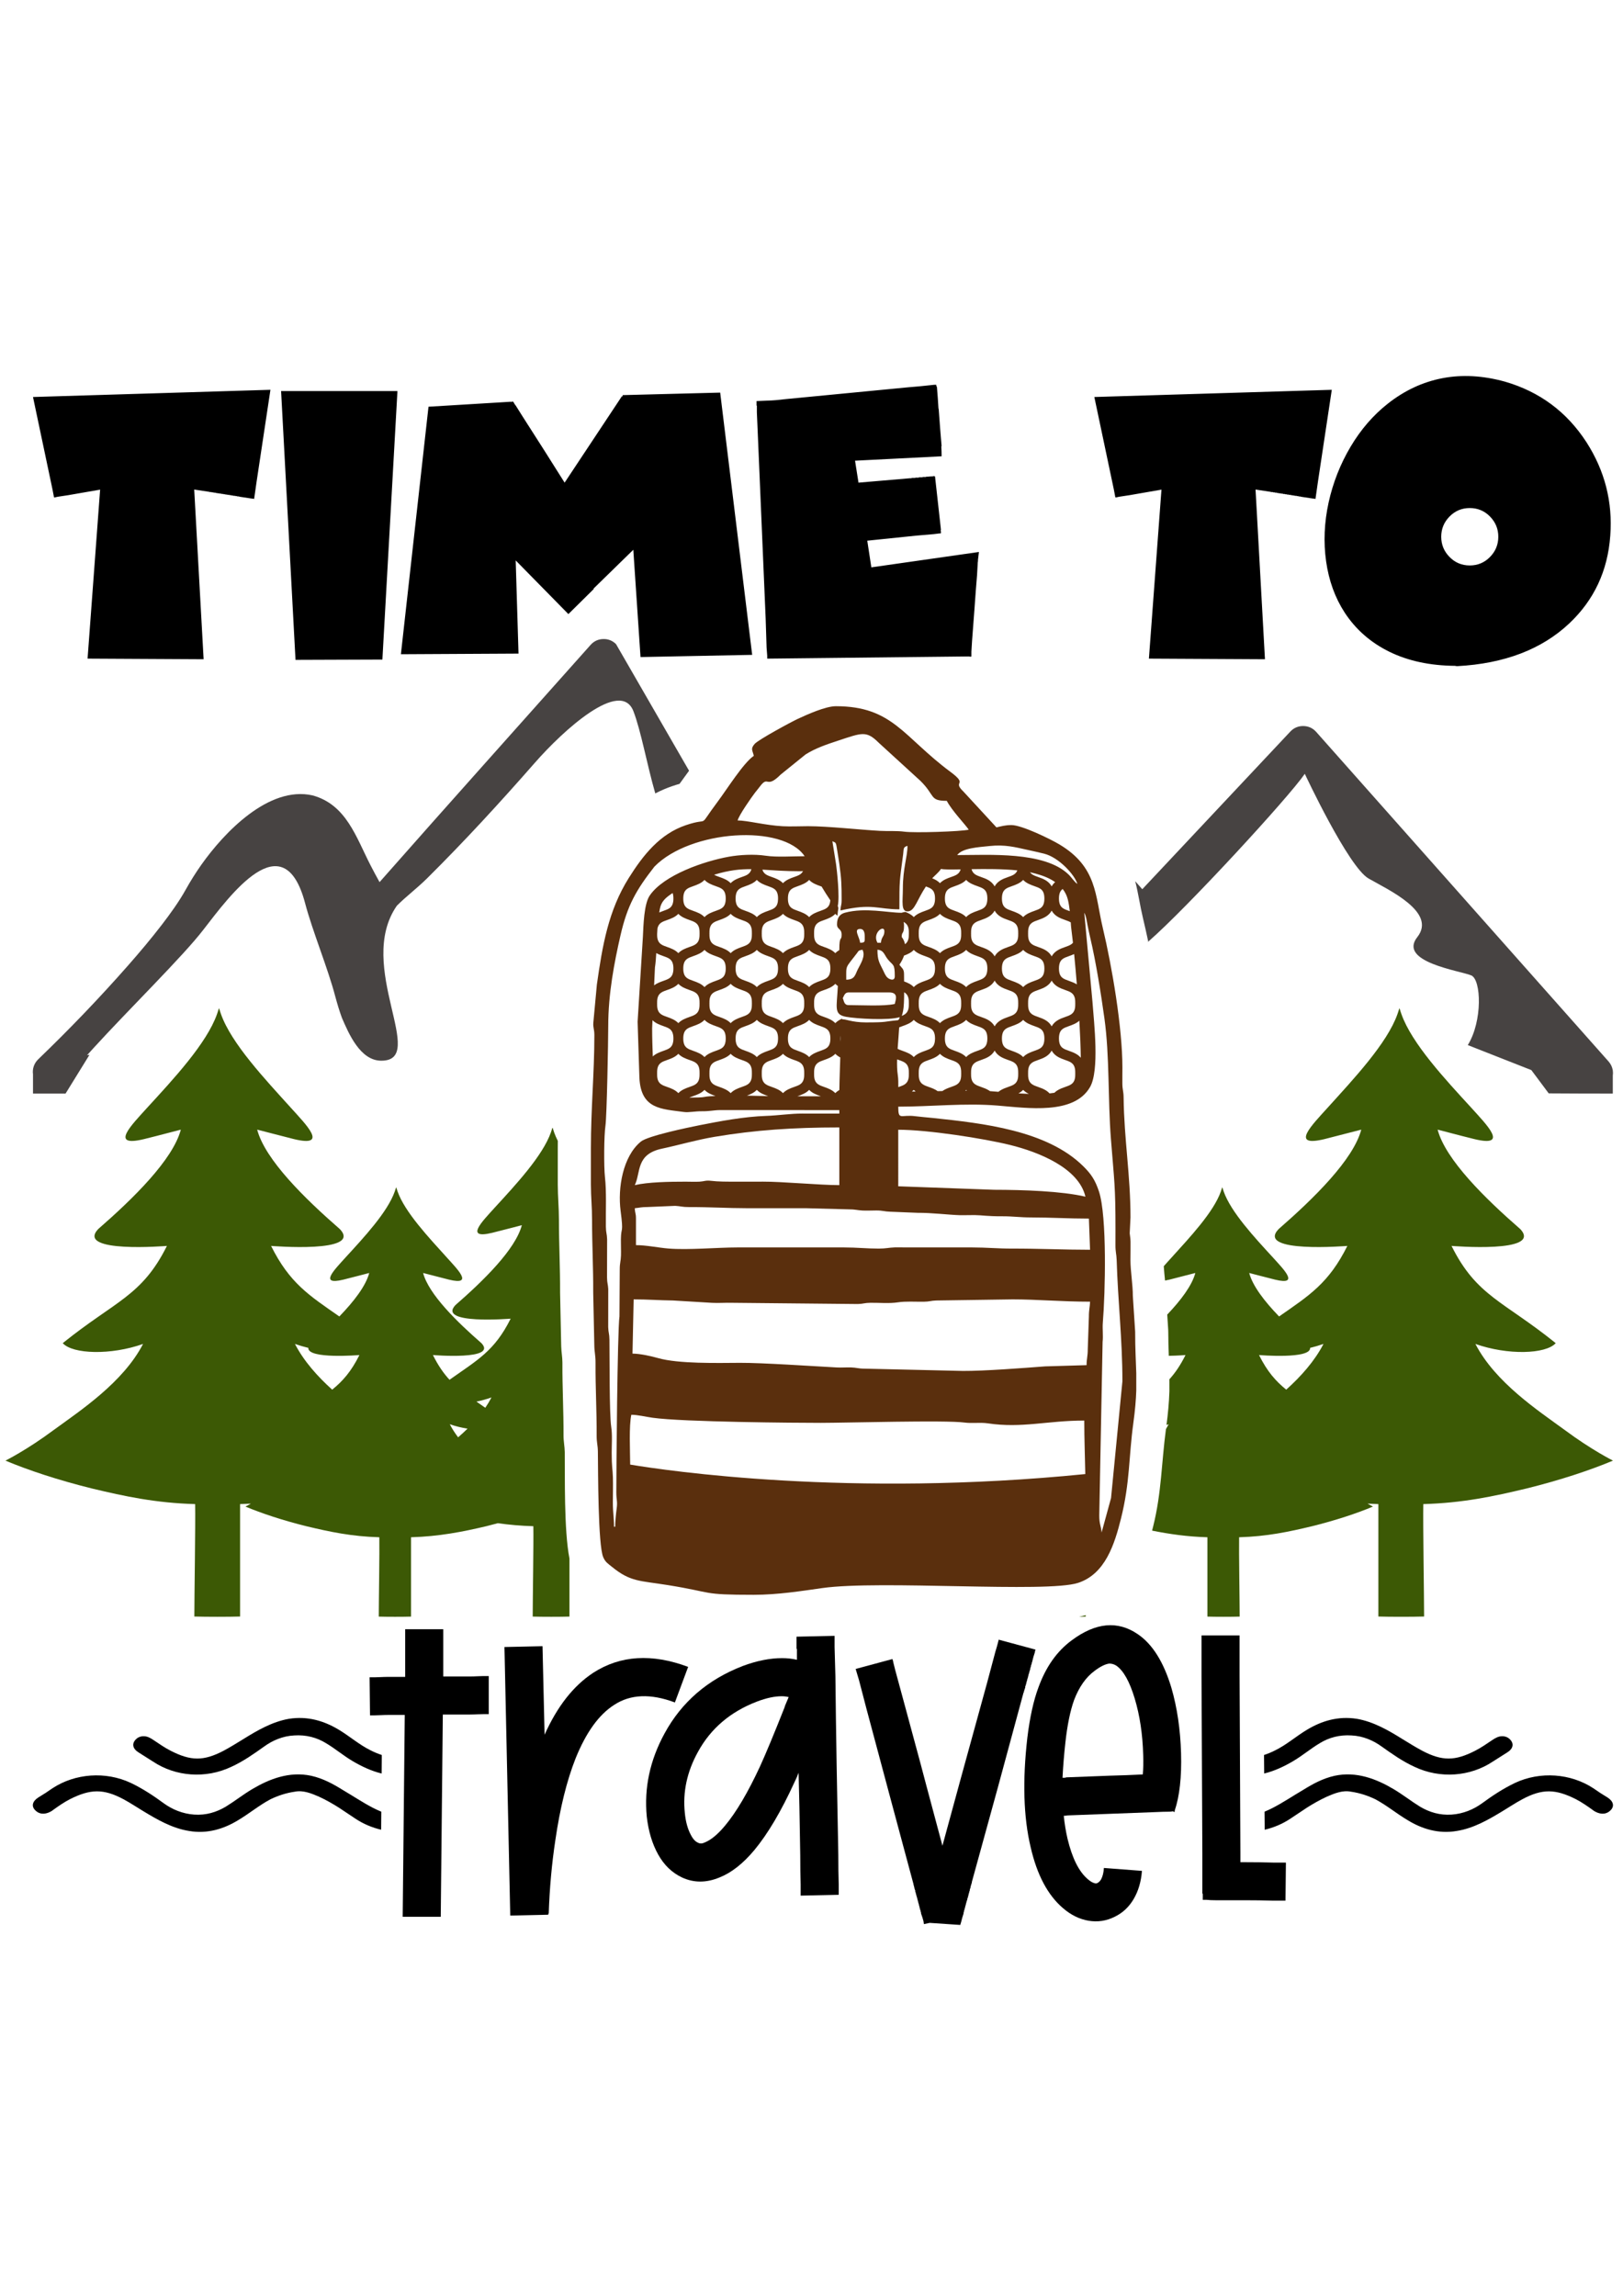 <?xml version="1.0" encoding="UTF-8"?>
<svg xmlns="http://www.w3.org/2000/svg" xmlns:xlink="http://www.w3.org/1999/xlink" version="1.1" id="katman_1" x="0px" y="0px" width="595.28px" height="841.89px" viewBox="0 0 595.28 841.89" style="enable-background:new 0 0 595.28 841.89;" xml:space="preserve"> <g> <path style="fill-rule:evenodd;clip-rule:evenodd;fill:#474342;" d="M216.613,236.494c1.218-1.369,2.773-2.096,4.604-2.152 c1.833-0.057,3.43,0.573,4.73,1.862l26.784,46.431c-0.55,0.777-1.095,1.532-1.638,2.256c-0.633,0.845-1.243,1.698-1.846,2.553 c-0.852,0.241-1.711,0.51-2.597,0.811c-2.231,0.757-4.327,1.666-6.306,2.706c-3.033-10.494-5.222-22.902-8.018-30.146 c-4.681-12.125-25.687,6.908-36.268,19.037c-12.68,14.466-25.75,28.697-39.41,42.244c-3.675,3.645-7.688,6.622-11.094,10.044 c-15.387,22.164,11.754,57.027-5.821,56.827c-7.609-0.086-11.813-9.891-14.309-15.671c-0.971-2.619-1.699-5.128-2.436-7.817 c-2.737-10.491-8.335-23.857-11.086-34.278c-7.906-29.933-27.587-2.784-37.271,9.685c-7.34,9.606-27.369,29.232-40.281,43.396 c-0.801,0.879-1.576,1.737-2.317,2.57l-0.094,0.106l0.886-0.155l-8.783,14.226H12.104v-7.086c-0.281-1.989,0.391-4.027,1.93-5.506 C25.393,377.526,36.612,365.83,47,354.018c4.249-4.832,8.414-9.771,12.333-14.874c3.148-4.097,6.327-8.485,8.838-13.007 c1.735-3.121,3.647-6.15,5.707-9.065c8.279-11.714,24.666-28.996,40.733-25.4c12.368,3.362,15.96,15.252,21.238,25.529 c1.093,2.129,2.2,4.194,3.365,6.283C164.858,294.392,190.826,265.472,216.613,236.494L216.613,236.494z M416.371,323.149 l2.593,2.938l54.296-57.814c1.282-1.366,2.905-2.054,4.778-2.028s3.477,0.761,4.721,2.162l107.208,120.822 c0.831,0.936,1.35,2.04,1.548,3.188h0.021v0.132c0.094,0.619,0.094,1.248,0,1.871v6.608c-7.974,0-15.782-0.023-23.503-0.077 l-6.369-8.535l-23.313-9.174c5.452-8.785,4.956-24.003,1.264-25.557c-4.04-1.702-27.014-4.892-19.782-14.039 s-10.422-17.23-17.868-21.484c-7.445-4.255-23.396-38.395-23.396-38.395c-5.948,8.685-43.134,49.097-57.331,61.466v0.001 l-0.031,0.337c-0.642-3.051-1.312-6.02-1.99-8.866C418.122,332.134,417.529,327.653,416.371,323.149L416.371,323.149z"></path> <path d="M12.104,145.585l7.132,33.82l0.576,2.99h0.345c0.307-0.077,0.652-0.153,1.036-0.229c1.073-0.154,2.339-0.345,3.795-0.575 l11.273-1.956c0.154,0,0.307-0.039,0.46-0.114l-4.602,62.003l42.563,0.229l-3.451-62.233c2.147,0.307,3.912,0.575,5.291,0.805 h0.115h0.116l0.114,0.115h0.115h0.116h0.114h0.115h0.115h0.115l0.115,0.115h0.115h0.114h0.116h0.115h0.114l0.116,0.114h0.115h0.114 h0.115h0.115h0.115h0.115v0.116h0.116h0.114h0.115h0.115h0.115l0.115,0.115h0.115h0.114h0.115h0.116h0.114h0.115l0.116,0.115h0.114 h0.115h0.115h0.115h0.115h0.115v0.115h0.114h0.116h0.115H81.7h0.116h0.115l0.114,0.115h0.115h0.115h0.115h0.115h0.116l0.114,0.114 h0.115h0.115h0.115h0.115h0.114l0.115,0.115h0.115h0.115h0.115h0.115H84h0.116l0.115,0.115h0.115h0.115h0.115h0.114h0.115 l0.116,0.115h0.114h0.115h0.116h0.114h0.115l0.115,0.115h0.115h0.115h0.115h0.23h0.115l0.114,0.116h0.116h0.115h0.114h0.115 l0.23,0.114h0.115h0.115h0.114h0.231l0.115,0.115h0.115c1.533,0.229,2.799,0.422,3.796,0.575c0.459,0.077,0.805,0.116,1.036,0.116 c0.229,0.077,0.384,0.115,0.459,0.115l0.921-6.442l5.062-33.59L12.104,145.585L12.104,145.585z M145.775,143.399h-42.678 l5.291,98.585l31.865-0.115L145.775,143.399L145.775,143.399z M264.146,143.974l-35.776,0.921v0.575l-0.229-0.229l-21.052,31.749 l-7.477-11.849l-7.938-12.423l-2.53-4.026l-0.231-0.231v-0.114l-0.114-0.116l-0.116-0.115v-0.114h-0.115v-0.115v-0.115 l-0.114-0.115l-0.116-0.115l-0.229-0.345l-0.576,0.229v-0.114l-30.368,1.84l-10.123,90.763l43.138-0.231l-1.035-34.165 l19.326,19.671l9.317-9.203c0-0.077-0.039-0.114-0.114-0.114l14.609-14.265l2.646,39.342l40.952-0.806L264.146,143.974 L264.146,143.974z M342.943,174.689h-0.229v-0.115c-0.077,0-0.307,0.039-0.69,0.115c-0.461,0-1.074,0.039-1.841,0.116h-0.116 h-0.114h-0.115h-0.115l-0.114,0.114h-0.115h-0.115h-0.114h-0.116h-0.115h-0.114h-0.115h-0.114h-0.115h-0.115l-0.115,0.115h-0.115 h-0.115h-0.114h-0.115h-0.115h-0.114h-0.115h-0.116h-0.114h-0.115h-0.115l-0.114,0.115h-0.115h-0.115h-0.114h-0.231h-0.114h-0.115 h-0.115h-0.114h-0.115l-0.23,0.115h-0.115h-0.115h-0.229h-0.115h-0.23h-0.115h-0.229l-0.115,0.115h-0.229h-0.23h-0.115 l-18.865,1.61l-1.266-8.052l31.75-1.61c0-1.228-0.039-2.454-0.115-3.682h0.115c-0.384-4.447-0.729-8.857-1.035-13.229 c0-0.23-0.039-0.459-0.116-0.689c-0.152-2.608-0.345-5.254-0.574-7.938h-0.116c-0.075-0.23-0.114-0.461-0.114-0.69h-0.689 c-0.614,0.077-1.342,0.153-2.187,0.229c-1.994,0.231-4.448,0.461-7.361,0.69l-22.662,2.186l-22.663,2.185 c-2.607,0.307-4.217,0.46-4.831,0.46l-5.522,0.23v1.15v0.116v0.114v0.116v0.115l0.115,0.114v0.115v0.115v0.115v0.115v0.116v0.114 v0.116v0.115v0.114v0.116v0.114v0.23v0.115v0.23v0.114v0.231v0.23l0.459,10.699l1.38,32.439l1.38,32.439l0.345,10.699 c0.077,1.15,0.154,2.148,0.23,2.991v1.036l73.853-0.806l0.92,0.115v-0.115h0.115v-1.726c0.076-1.073,0.153-2.339,0.23-3.795 l0.92-12.194c0.307-4.448,0.613-8.474,0.921-12.079c0.076-1.61,0.153-2.953,0.229-4.026c0-0.46,0.039-0.843,0.115-1.151v-0.459 l0.346-2.876l-39.457,5.637l-1.496-9.778c5.905-0.613,11.849-1.227,17.831-1.84c2.606-0.23,4.83-0.422,6.671-0.575 c0.768-0.077,1.381-0.154,1.842-0.231c0.382,0,0.613-0.038,0.69-0.114c0-0.383-0.039-0.767-0.116-1.151h0.116L342.943,174.689 L342.943,174.689z M401.38,145.585l7.132,33.82l0.576,2.99h0.346c0.307-0.077,0.651-0.153,1.035-0.229 c1.072-0.154,2.339-0.345,3.795-0.575l11.273-1.956c0.154,0,0.307-0.039,0.461-0.114l-4.603,62.003l42.563,0.229l-3.451-62.233 c2.147,0.307,3.912,0.575,5.291,0.805h0.116h0.115l0.114,0.115h0.115h0.115h0.114h0.115h0.116h0.114l0.115,0.115h0.115h0.114h0.115 h0.115h0.115l0.115,0.114h0.115h0.114h0.115h0.115h0.114h0.115v0.116h0.116h0.114h0.115h0.115h0.114l0.115,0.115h0.115h0.114h0.116 h0.115h0.114h0.115l0.115,0.115h0.114h0.115h0.116h0.114h0.115h0.115v0.115h0.114h0.115h0.115h0.115h0.115h0.115l0.114,0.115h0.115 h0.115h0.114h0.115h0.116l0.114,0.114h0.115h0.115h0.114h0.115h0.114l0.115,0.115h0.116h0.114h0.115h0.115h0.114h0.115l0.115,0.115 h0.115h0.115h0.115h0.114h0.115l0.115,0.115h0.114h0.116h0.115h0.114h0.115l0.115,0.115h0.114h0.115h0.115h0.23h0.115l0.114,0.116 h0.115h0.115h0.114h0.115l0.23,0.114h0.115h0.115h0.114h0.23l0.115,0.115h0.115c1.533,0.229,2.799,0.422,3.796,0.575 c0.46,0.077,0.805,0.116,1.035,0.116c0.23,0.077,0.384,0.115,0.46,0.115l0.921-6.442l5.062-33.59L401.38,145.585L401.38,145.585z M533.67,244.17c0.307,0.077,0.574,0.115,0.806,0.115c17.255-0.92,30.943-6.135,41.067-15.645 c9.126-8.59,14.148-19.326,15.068-32.209c0.921-12.348-1.993-23.774-8.742-34.281c-7.209-11.12-17.178-18.521-29.909-22.202 c-8.052-2.223-15.684-2.646-22.892-1.265c-7.209,1.381-13.88,4.487-20.016,9.318c-5.369,4.218-9.932,9.49-13.689,15.817 s-6.441,13.133-8.052,20.419c-1.611,7.362-1.918,14.571-0.922,21.626c0.997,7.055,3.261,13.306,6.787,18.75 c4.065,6.212,9.529,11.004,16.394,14.379C516.434,242.367,524.467,244.093,533.67,244.17L533.67,244.17z M539.076,186.308 c2.915,0,5.388,1.035,7.42,3.106c2.032,2.07,3.048,4.543,3.048,7.419c0,2.875-1.016,5.349-3.048,7.42 c-2.032,2.07-4.505,3.106-7.42,3.106c-2.914,0-5.387-1.036-7.42-3.106c-2.032-2.071-3.048-4.544-3.048-7.42 c0-2.876,1.016-5.35,3.048-7.419C533.689,187.343,536.162,186.308,539.076,186.308L539.076,186.308z"></path> <path d="M135.56,615.078l0.152,13.959h0.455h0.532h0.834c1.314,0,2.981-0.151,5.007-0.151h3.717h2.2l-0.758,74.02h13.959 l0.759-74.171h4.855h5.16c1.924,0,3.591-0.152,5.007-0.152h1.365h0.456v-13.959h-0.607h-1.365c-1.313,0-2.932,0.151-4.855,0.151 h-9.863v-17.321h-13.959v17.474h-6.22c-1.924,0-3.593,0.151-5.008,0.151h-0.758h-0.607H135.56L135.56,615.078z"></path> <path d="M199.742,636.143l-0.758-32.471l-13.959,0.304l2.124,98.474l13.959-0.304v-0.455c0.102,0,0.151,0.051,0.151,0.152 c0.304-9.307,1.113-18.309,2.428-27.009c1.719-11.835,4.198-21.849,7.435-30.043c3.844-9.509,8.548-16.032,14.111-19.573 c5.969-3.944,13.403-4.248,22.305-0.91l4.855-13.049c-13.251-4.956-24.833-4.249-34.746,2.124 C210.364,618.138,204.396,625.725,199.742,636.143L199.742,636.143z"></path> <path d="M289.264,622.335c-0.303,0.709-0.708,1.669-1.213,2.883c-0.101,0.203-0.202,0.507-0.304,0.91 c-3.844,9.711-6.829,16.893-8.952,21.547c-4.451,9.609-8.75,16.893-12.898,21.849c-2.629,3.136-5.057,5.158-7.283,6.069 c-1.011,0.506-1.871,0.557-2.579,0.152c-1.012-0.405-1.922-1.416-2.732-3.036c-1.112-2.123-1.82-4.753-2.125-7.889 c-0.808-7.688,0.81-15.173,4.856-22.456c4.652-8.497,11.834-14.618,21.545-18.36c3.439-1.314,6.475-1.973,9.104-1.973 C287.595,622.032,288.455,622.133,289.264,622.335L289.264,622.335z M306.106,599.879l-13.959,0.304v1.063v3.034v0.152v0.151 l0.151,0.151v0.152v0.151v0.151v0.151v0.152v0.151v0.151v0.152v0.151v0.152v0.152v0.151v0.151v0.152v0.15v0.152v0.151v0.152v0.151 v0.151v0.152v0.151v0.152v0.151v0.152v0.151c-1.719-0.404-3.54-0.607-5.462-0.607c-4.45,0-9.256,0.961-14.414,2.883 c-12.846,4.957-22.406,13.201-28.678,24.732c-5.361,9.813-7.536,19.979-6.524,30.498c0.606,5.361,1.998,9.989,4.173,13.883 c2.174,3.895,5.083,6.702,8.724,8.422c4.35,2.022,8.952,2.022,13.808,0c4.349-1.72,8.598-5.058,12.745-10.015 c4.956-5.968,9.862-14.263,14.718-24.884c0.607-1.214,1.112-2.377,1.517-3.49c0.202,6.575,0.405,16.641,0.607,30.194 c0,4.249,0.05,7.84,0.151,10.773v3.034v1.063l13.958-0.303V693.8v-2.882c-0.101-3.035-0.151-6.626-0.151-10.773 c-0.202-10.014-0.404-20.938-0.606-32.773c-0.202-11.836-0.354-22.709-0.455-32.623c-0.102-4.247-0.203-7.838-0.304-10.772v-3.034 V599.879L306.106,599.879z"></path> <path d="M327.35,608.376l-13.505,3.642l0.304,1.062l0.91,3.036l2.731,10.469l8.648,32.318l8.647,32.167v0.152v0.15l0.152,0.152 v0.151v0.152v0.151l0.151,0.152v0.151v0.151v0.152l0.152,0.151v0.152v0.151l0.151,0.151v0.151v0.152v0.151v0.151h0.152v0.152v0.151 v0.152l0.151,0.151v0.152v0.151v0.152l0.152,0.151v0.151v0.151v0.152h0.151v0.151v0.151v0.152l0.152,0.151v0.152v0.151v0.152 l0.151,0.151v0.152v0.15v0.151h0.151v0.152v0.152v0.151v0.151h0.151v0.152v0.151v0.152l0.151,0.151v0.152v0.151v0.15l0.152,0.152 v0.151v0.152v0.151l0.151,0.152v0.151v0.152v0.151l0.152,0.152v0.151v0.151l0.151,0.152v0.15v0.152v0.151l0.152,0.152v0.151v0.304 c0.404,1.112,0.708,2.074,0.91,2.883c0.101,0.607,0.151,0.961,0.151,1.063l2.124-0.455l11.229,0.759 c0-0.102,0.101-0.456,0.304-1.063c0.202-0.91,0.506-1.973,0.91-3.187v-0.304v-0.151l0.152-0.152v-0.151v-0.152v-0.15l0.15-0.152 v-0.151v-0.151v-0.152h0.152v-0.151v-0.152v-0.151l0.151-0.152v-0.151v-0.152v-0.151l0.152-0.152v-0.15v-0.151v-0.152h0.151v-0.151 v-0.152v-0.151v-0.152h0.152v-0.151v-0.151v-0.152l0.151-0.152v-0.151v-0.15l0.152-0.152v-0.151v-0.152v-0.151l0.151-0.152v-0.151 v-0.152l0.151-0.151v-0.151v-0.152v-0.151l0.152-0.151v-0.304v-0.151l0.151-0.152v-0.151v-0.152l0.151-0.304v-0.151v-0.151 l0.151-0.152v-0.303v-0.151l0.152-0.304v-0.152l0.151-0.303v-0.152v-0.304l0.152-0.151v-0.303l0.151-0.304v-0.152l0.151-0.304 v-0.303l9.56-34.746l9.407-34.747l0.151-0.152v-0.151v-0.151v-0.151l0.152-0.151v-0.152v-0.151l0.151-0.152v-0.151v-0.151 l0.152-0.152v-0.151v-0.152v-0.151v-0.152l0.15-0.151v-0.151v-0.151l0.152-0.152v-0.151v-0.152v-0.151h0.151v-0.151v-0.152v-0.151 v-0.152h0.152v-0.151v-0.152v-0.15l0.151-0.151v-0.152v-0.151v-0.152l0.152-0.152v-0.151v-0.151l0.151-0.152v-0.151v-0.152v-0.151 l0.152-0.151v-0.151v-0.151v-0.152l0.151-0.151v-0.152v-0.151l0.151-0.152v-0.151v-0.152v-0.151l0.152-0.152v-0.151v-0.151 l0.151-0.151v-0.151v-0.152v-0.151v-0.152h0.151v-0.151v-0.152v-0.151l0.151-0.152v-0.151v-0.152v-0.15l0.152-0.151v-0.152v-0.151 l0.151-0.152v-0.151v-0.304l0.151-0.151v-0.152c0.305-1.314,0.608-2.376,0.911-3.187c0.102-0.606,0.203-1.011,0.303-1.213 l-13.503-3.642l-0.304,1.214c-0.202,0.809-0.506,1.871-0.911,3.186l-3.034,11.38l-9.559,34.747l-6.828,25.035 c-2.63-9.913-4.552-17.096-5.766-21.546c-1.618-6.17-3.162-11.937-4.628-17.297c-1.467-5.361-2.807-10.318-4.021-14.87 l-2.882-10.621l-0.76-3.034v-0.152v-0.151l-0.151-0.152v-0.15v-0.152v-0.151h-0.15V608.376L327.35,608.376z"></path> <path d="M389.71,651.923c0.202-4.147,0.557-8.497,1.062-13.05c0.708-6.372,1.771-11.53,3.188-15.476 c1.82-4.755,4.298-8.295,7.435-10.622c2.124-1.618,3.944-2.527,5.462-2.73c0.91,0,1.771,0.253,2.58,0.758 c2.629,1.821,4.88,5.843,6.751,12.063c1.872,6.222,2.908,13.125,3.11,20.712c0.102,2.528,0.051,4.905-0.151,7.131 c-4.047,0.202-8.092,0.354-12.139,0.455l-15.932,0.607c-0.203,0.102-0.43,0.151-0.683,0.151H389.71L389.71,651.923z M430.222,664.213c0.202,0.102,0.354,0.202,0.455,0.304c0.102-0.102,0.152-0.202,0.152-0.304h0.151l-0.151-0.151 c1.82-5.361,2.604-12.417,2.352-21.167c-0.253-8.749-1.441-16.767-3.565-24.049c-2.833-9.407-6.93-15.932-12.291-19.573 c-7.384-5.059-15.476-4.3-24.276,2.275c-5.361,3.945-9.408,9.66-12.139,17.146c-1.82,4.856-3.187,11.025-4.097,18.511 c-1.82,15.781-1.416,29.184,1.214,40.21c2.327,10.115,6.271,17.55,11.835,22.304c2.934,2.529,6.069,4.071,9.407,4.629 c3.338,0.555,6.524,0.074,9.56-1.442c2.933-1.416,5.26-3.591,6.979-6.524s2.731-6.373,3.034-10.318L404.883,685 c-0.101,1.72-0.455,3.136-1.063,4.249c-0.404,0.606-0.809,1.011-1.214,1.213c-0.304,0.203-0.657,0.254-1.062,0.152 c-0.81-0.202-1.669-0.709-2.58-1.517c-3.236-2.732-5.715-7.688-7.435-14.87c-0.607-2.63-1.062-5.412-1.365-8.346 c0.405,0,0.859-0.051,1.365-0.151l16.083-0.607l16.084-0.606c2.023-0.102,3.743-0.152,5.159-0.152 C429.261,664.365,429.717,664.315,430.222,664.213L430.222,664.213z"></path> <path d="M454.651,599.728h-13.96v1.062v1.366v1.669v10.772l0.152,32.471l0.151,32.622v10.621v3.034v1.063h0.151v2.276h1.366 c0.91,0.102,2.022,0.152,3.338,0.152h10.545c3.794,0,7.258,0.05,10.394,0.15h3.49h1.214l0.152-13.959h-1.366h-3.338 c-3.237-0.101-6.727-0.151-10.47-0.151h-1.518v-3.338l-0.151-32.471l-0.151-32.622v-10.621v-1.669v-1.366V599.728L454.651,599.728z "></path> <path style="fill-rule:evenodd;clip-rule:evenodd;" d="M139.973,650.361c-3.84-0.931-7.419-2.646-10.681-4.574 c-3.43-2.033-6.342-4.549-9.782-6.583c-3.305-2.03-7.243-3.09-11.559-2.802c-4.193,0.189-8.003,1.836-11.057,4.06 c-3.81,2.707-7.623,5.425-12.07,7.457c-9.399,4.45-20.456,3.576-28.71-1.939c-1.786-1.158-3.564-2.224-5.336-3.383 c-2.041-1.26-2.666-3.195-0.762-4.936c0.632-0.59,1.523-0.973,2.662-0.973c1.396,0,2.536,0.675,3.56,1.357 c2.035,1.351,4.063,2.804,6.346,3.964c7.372,3.777,12.069,3.868,19.441,0c2.539-1.35,4.954-2.894,7.365-4.349 c4.832-3.003,10.418-6.3,16.645-7.363c6.864-1.057,12.833,0.778,18.168,3.973c4.06,2.425,7.497,5.522,11.817,7.641 c1.262,0.643,2.61,1.197,4.015,1.664L139.973,650.361L139.973,650.361z M139.789,670.976c-3.309-0.773-6.479-2.113-9.339-3.994 c-2.037-1.356-4.069-2.71-6.104-4.067c-2.285-1.452-4.824-2.901-7.366-4.064c-2.667-1.158-5.719-2.425-8.762-1.836 c-3.31,0.478-6.227,1.453-9.027,2.8c-4.193,2.233-7.749,5.234-11.816,7.645c-5.206,3.195-11.304,5.133-18.035,3.971 c-6.232-0.972-11.821-4.259-16.775-7.257c-2.417-1.448-4.703-3-7.241-4.358c-7.377-3.963-12.2-3.772-19.569-0.089 c-2.293,1.164-4.318,2.61-6.351,4.056c-0.126,0.102-0.251,0.202-0.382,0.296c-1.903,1.163-4.07,1.549-5.847,0 c-1.903-1.64-1.267-3.573,0.888-4.935c1.784-1.066,3.563-2.227,5.214-3.391c8.256-5.421,19.441-6.287,28.713-1.936 c4.448,2.131,8.375,4.75,12.071,7.464c3.046,2.216,6.86,3.857,11.181,4.153c4.315,0.294,8.127-0.873,11.564-2.907 c3.296-2.029,6.347-4.45,9.777-6.484c6.225-3.682,13.601-6.577,21.599-4.836c4.314,0.965,8.004,3.001,11.438,5.132 c3.814,2.229,7.365,4.646,11.308,6.68c1.021,0.513,1.989,0.96,2.921,1.339L139.789,670.976L139.789,670.976z"></path> <path style="fill-rule:evenodd;clip-rule:evenodd;" d="M463.677,650.361c3.84-0.931,7.42-2.646,10.681-4.574 c3.43-2.033,6.344-4.549,9.783-6.583c3.305-2.03,7.243-3.09,11.559-2.802c4.193,0.189,8.003,1.836,11.057,4.06 c3.811,2.707,7.623,5.425,12.07,7.457c9.399,4.45,20.455,3.576,28.71-1.939c1.785-1.158,3.563-2.224,5.335-3.383 c2.042-1.26,2.667-3.195,0.762-4.936c-0.631-0.59-1.523-0.973-2.661-0.973c-1.396,0-2.536,0.675-3.56,1.357 c-2.035,1.351-4.063,2.804-6.347,3.964c-7.371,3.777-12.068,3.868-19.44,0c-2.539-1.35-4.954-2.894-7.365-4.349 c-4.831-3.003-10.418-6.3-16.644-7.363c-6.864-1.057-12.834,0.778-18.169,3.973c-4.061,2.425-7.496,5.522-11.816,7.641 c-1.263,0.643-2.61,1.197-4.015,1.664L463.677,650.361L463.677,650.361z M463.861,670.976c3.309-0.773,6.479-2.113,9.338-3.994 c2.037-1.356,4.069-2.71,6.104-4.067c2.285-1.452,4.823-2.901,7.366-4.064c2.667-1.158,5.719-2.425,8.762-1.836 c3.31,0.478,6.227,1.453,9.026,2.8c4.194,2.233,7.749,5.234,11.817,7.645c5.206,3.195,11.304,5.133,18.035,3.971 c6.232-0.972,11.821-4.259,16.775-7.257c2.417-1.448,4.702-3,7.241-4.358c7.377-3.963,12.2-3.772,19.569-0.089 c2.293,1.164,4.317,2.61,6.35,4.056c0.127,0.102,0.252,0.202,0.383,0.296c1.902,1.163,4.069,1.549,5.847,0 c1.902-1.64,1.267-3.573-0.888-4.935c-1.784-1.066-3.563-2.227-5.215-3.391c-8.256-5.421-19.44-6.287-28.713-1.936 c-4.448,2.131-8.376,4.75-12.071,7.464c-3.046,2.216-6.859,3.857-11.181,4.153c-4.316,0.294-8.128-0.873-11.564-2.907 c-3.297-2.029-6.348-4.45-9.777-6.484c-6.225-3.682-13.602-6.577-21.599-4.836c-4.314,0.965-8.004,3.001-11.438,5.132 c-3.814,2.229-7.365,4.646-11.308,6.68c-1.021,0.513-1.99,0.96-2.921,1.339L463.861,670.976L463.861,670.976z"></path> <path style="fill-rule:evenodd;clip-rule:evenodd;fill:#3C5905;" d="M202.07,415.23c-3.049,8.651-12.896,19.216-20.636,27.647 c-4.456,4.948-11.257,11.692-0.939,9.215c4.572-1.119,9.966-2.585,10.905-2.808c-2.343,8.881-14.069,20.347-24.388,29.334 c-6.683,7.197,20.167,4.949,20.284,4.949c-5.935,11.921-12.175,15.133-22.423,22.41c-2.176-2.352-4.146-5.181-6.081-9.066 c0.104,0,23.779,1.974,17.807-4.345c-9.057-7.892-19.35-17.955-21.41-25.752c0.824,0.194,5.662,1.479,9.572,2.462 c9.062,2.176,3.09-3.747-0.821-8.09c-6.691-7.401-15.442-16.675-18.118-24.272c-0.716-1.973-0.305-1.973-1.025,0l0,0 c-2.677,7.598-11.325,16.871-18.118,24.272c-3.911,4.346-9.884,10.266-0.825,8.09c4.014-0.983,8.751-2.268,9.571-2.462 c-1.266,4.798-5.655,10.461-10.959,15.946c-11.084-7.722-18.22-12.182-25.036-25.868c0.147,0,33.693,2.797,25.233-6.157 c-12.836-11.18-27.42-25.437-30.338-36.488c1.167,0.276,8.021,2.097,13.563,3.489c12.84,3.085,4.375-5.312-1.164-11.461 c-9.481-10.488-21.878-23.632-25.673-34.395c-1.011-2.795-0.431-2.795-1.454,0l0,0c-3.792,10.763-16.043,23.906-25.669,34.395 c-5.542,6.155-14.005,14.546-1.168,11.461c5.688-1.392,12.4-3.213,13.563-3.489c-2.914,11.045-17.5,25.309-30.334,36.488 c-8.315,8.954,25.087,6.157,25.23,6.157c-9.185,18.455-18.959,20.13-38.21,35.654c3.647,4.06,17.65,4.478,29.459,0.29 c-7.292,14.116-23.042,24.461-32.815,31.593C9.877,531.704,2,535.625,2,535.625c8.315,3.489,19.255,7.132,31.651,10.203 c12.25,2.938,23.484,5.323,37.923,5.738c0.146,7.405-0.296,33.956-0.296,41.229c4.231,0.13,12.688,0.13,16.775,0 c0-7.272,0-33.818,0-41.229c1.342-0.037,2.664-0.093,3.969-0.166c-1.261,0.709-1.993,1.073-1.993,1.073 c5.868,2.466,13.589,5.035,22.335,7.205c8.648,2.073,16.575,3.755,26.767,4.048c0.102,5.227-0.209,23.966-0.209,29.099 c2.985,0.092,8.954,0.092,11.84,0c0-5.133,0-23.87,0-29.099c10.188-0.294,18.838-1.973,27.585-4.048 c1.45-0.36,2.868-0.731,4.253-1.108c4.069,0.576,8.333,0.968,13.019,1.103c0.117,5.952-0.236,27.296-0.236,33.141 c3.399,0.105,10.199,0.105,13.484,0v-21.28c-2.058-10.506-1.619-30.543-1.725-39.044c-0.024-1.987-0.46-3.927-0.451-6.098 c0.035-8.902-0.46-17.792-0.409-26.698c0.011-1.955-0.4-3.971-0.443-5.999l-0.409-19.481c-0.003-0.111-0.003-0.205-0.003-0.316 c0.045-8.871-0.424-17.733-0.421-26.605c0.001-4.298-0.424-8.573-0.424-12.887v-0.229c0-4.373,0-8.745,0-13.118 c0-0.892,0.005-1.786,0.015-2.676c-0.54-1.073-1-2.124-1.361-3.149C202.422,412.98,202.892,412.98,202.07,415.23L202.07,415.23 L202.07,415.23z M113.085,494.278c-0.289,4.217,18.648,2.634,18.737,2.634c-3.025,6.076-6.138,9.572-9.981,12.691 c-5.39-4.864-10.39-10.437-13.661-16.766C109.792,493.399,111.435,493.879,113.085,494.278L113.085,494.278z M174.748,513.978 c1.856-0.377,3.715-0.88,5.513-1.519c-0.673,1.301-1.434,2.563-2.268,3.785C176.858,515.442,175.775,514.694,174.748,513.978 L174.748,513.978z M171.477,523.904c-1.121,1.101-2.276,2.16-3.448,3.177c-1.158-1.527-2.195-3.128-3.062-4.803 C167.099,523.026,169.313,523.562,171.477,523.904L171.477,523.904z"></path> <path style="fill-rule:evenodd;clip-rule:evenodd;fill:#3C5905;" d="M428.902,505.796c2.108-2.314,4.028-5.1,5.913-8.885 c-0.035,0-2.761,0.224-6.123,0.279c-0.107-2.944-0.202-5.887-0.199-8.853c0-0.279-0.008-0.518-0.025-0.797l-0.355-5.463 c5.007-5.269,9.091-10.661,10.306-15.264c-0.822,0.194-5.661,1.479-9.572,2.462c-0.57,0.137-1.082,0.243-1.537,0.317 c-0.172-1.764-0.366-3.519-0.469-5.266c0.912-1.053,1.926-2.139,2.829-3.142c6.69-7.4,15.44-16.676,18.117-24.272 c0.715-1.974,0.305-1.974,1.025,0l0,0c2.678,7.597,11.323,16.872,18.118,24.272c3.911,4.345,9.883,10.266,0.823,8.09 c-4.015-0.982-8.75-2.269-9.572-2.462c1.267,4.8,5.659,10.461,10.961,15.947c11.084-7.723,18.219-12.183,25.035-25.868 c-0.147,0-33.694,2.796-25.231-6.156c12.834-11.181,27.419-25.44,30.336-36.49c-1.166,0.276-8.022,2.097-13.563,3.49 c-12.838,3.083-4.375-5.313,1.166-11.463c9.48-10.487,21.879-23.629,25.672-34.393c1.013-2.796,0.431-2.796,1.453,0l0,0 c3.794,10.764,16.044,23.905,25.672,34.393c5.541,6.157,14.003,14.545,1.166,11.463c-5.688-1.393-12.398-3.214-13.564-3.49 c2.918,11.044,17.503,25.31,30.337,36.49c8.314,8.952-25.088,6.156-25.231,6.156c9.188,18.454,18.961,20.129,38.211,35.654 c-3.646,4.06-17.649,4.476-29.46,0.287c7.293,14.118,23.044,24.464,32.817,31.596c9.773,7.272,17.65,11.191,17.65,11.191 c-8.315,3.49-19.255,7.133-31.652,10.206c-12.25,2.938-23.484,5.322-37.922,5.739c-0.147,7.403,0.293,33.955,0.293,41.227 c-4.229,0.131-12.687,0.131-16.773,0c0-7.271,0-33.819,0-41.227c-1.342-0.04-2.665-0.096-3.971-0.168 c1.263,0.71,1.995,1.075,1.995,1.075c-5.868,2.464-13.589,5.033-22.339,7.203c-8.645,2.073-16.573,3.755-26.764,4.05 c-0.103,5.225,0.208,23.964,0.208,29.096c-2.984,0.093-8.954,0.093-11.839,0c0-5.132,0-23.869,0-29.096 c-7.361-0.214-13.92-1.149-20.291-2.435c0.134-0.509,0.266-1.019,0.393-1.528c3.09-12.338,3.049-23.443,4.695-35.706 c0.353-0.584,0.688-1.178,1-1.781c-0.265,0.092-0.53,0.183-0.797,0.268c0.532-4.061,0.923-8.136,1.054-12.232 c0.004-0.137,0.006-0.253,0.006-0.39V505.796L428.902,505.796z M398.221,592.295l0.001,0.519c-0.692,0.021-1.525,0.038-2.441,0.052 C396.631,592.701,397.448,592.511,398.221,592.295L398.221,592.295z M480.521,494.278c0.288,4.218-18.647,2.634-18.737,2.634 c3.024,6.076,6.14,9.573,9.98,12.689c5.391-4.864,10.391-10.435,13.662-16.766C483.815,493.4,482.171,493.878,480.521,494.278 L480.521,494.278z"></path> <path style="fill-rule:evenodd;clip-rule:evenodd;fill:#5A2F0D;" d="M231.136,537.077c-0.023-4.795-0.481-14.382,0.425-18.265 c2.301,0,5.299,0.74,7.806,1.092c11.258,1.576,52.571,1.871,61.695,1.871c9.156,0,45.808-1.055,52.666-0.115 c2.774,0.379,5.803-0.125,8.605,0.294c12.5,1.868,21.828-1.024,35.354-1.024c0,6.987,0.265,13.101,0.376,19.625 C311.585,549.217,244.733,539.343,231.136,537.077L231.136,537.077z M389.764,325.999c-0.604,0.444-1.036,1.06-1.235,2.055 c-0.163,0.815-0.166,1.89-0.03,2.71c0.352,2.1,1.654,2.587,3.494,3.239l0.389,0.139 C391.977,331.182,391.76,328.493,389.764,325.999L389.764,325.999z M392.734,338.249c-0.599-0.367-1.303-0.605-1.957-0.837 c-1.051-0.372-2.1-0.745-3.041-1.356c-0.87-0.567-1.532-1.271-2.008-2.116c-0.474,0.845-1.137,1.549-2.007,2.116 c-0.94,0.611-1.989,0.984-3.041,1.356c-0.706,0.25-1.47,0.509-2.096,0.926c-1.3,0.869-1.524,2.293-1.496,3.748 c0,0.079-0.003,0.16-0.012,0.239c0.009,0.078,0.012,0.159,0.012,0.239c-0.028,1.453,0.196,2.877,1.496,3.747 c0.626,0.417,1.389,0.676,2.096,0.927c1.052,0.371,2.101,0.744,3.04,1.356c0.872,0.567,1.535,1.269,2.008,2.117 c0.475-0.848,1.137-1.55,2.009-2.117c0.94-0.612,1.989-0.985,3.04-1.356c0.708-0.251,1.47-0.51,2.096-0.927 c0.264-0.176,0.484-0.375,0.665-0.593c-0.212-1.951-0.425-3.758-0.634-5.369C392.828,339.763,392.78,339.034,392.734,338.249 L392.734,338.249z M393.97,349.869c-0.63,0.294-1.297,0.535-1.978,0.776c-1.743,0.617-3.067,1.092-3.464,3.073 c-0.163,0.813-0.166,1.89-0.03,2.708c0.352,2.1,1.654,2.59,3.494,3.24c1.052,0.371,2.069,0.745,2.967,1.309 C394.651,357.13,394.314,353.353,393.97,349.869L393.97,349.869z M395.881,374.303c-1.086,0.99-2.457,1.5-3.889,2.005 c-1.743,0.617-3.067,1.091-3.464,3.074c-0.163,0.814-0.166,1.89-0.03,2.71c0.352,2.099,1.654,2.587,3.494,3.238 c1.673,0.591,3.266,1.189,4.416,2.553C396.367,384.122,396.174,379.399,395.881,374.303L395.881,374.303z M386.721,400.735 c0.301-0.297,0.639-0.569,1.017-0.814c0.94-0.61,1.989-0.985,3.04-1.356c0.707-0.25,1.47-0.509,2.096-0.927 c1.3-0.869,1.524-2.292,1.496-3.746c0-0.081,0.002-0.161,0.012-0.242c-0.01-0.077-0.012-0.157-0.012-0.238 c0.028-1.453-0.196-2.878-1.496-3.746c-0.626-0.418-1.388-0.677-2.096-0.927c-1.051-0.372-2.1-0.746-3.041-1.356 c-0.87-0.566-1.532-1.271-2.008-2.117c-0.474,0.846-1.137,1.551-2.007,2.117c-0.94,0.61-1.989,0.984-3.041,1.356 c-0.707,0.25-1.47,0.509-2.096,0.927c-1.3,0.867-1.524,2.292-1.496,3.746c0,0.081-0.003,0.161-0.012,0.238 c0.009,0.081,0.012,0.161,0.012,0.242c-0.028,1.455,0.196,2.877,1.496,3.746c0.626,0.418,1.39,0.677,2.096,0.927 c1.052,0.371,2.101,0.746,3.04,1.356c0.472,0.307,0.882,0.652,1.235,1.04C385.561,400.9,386.147,400.825,386.721,400.735 L386.721,400.735z M377.374,401.142c-0.776-0.374-1.494-0.833-2.104-1.477c-0.51,0.539-1.096,0.947-1.728,1.285 C374.824,401.034,376.107,401.101,377.374,401.142L377.374,401.142z M366.199,400.377c0.195-0.161,0.401-0.313,0.622-0.456 c0.938-0.61,1.988-0.985,3.036-1.356c0.708-0.25,1.473-0.509,2.098-0.927c1.299-0.869,1.523-2.293,1.495-3.746 c-0.001-0.081,0.003-0.161,0.013-0.242c-0.01-0.077-0.014-0.157-0.013-0.238c0.028-1.453-0.196-2.878-1.495-3.746 c-0.625-0.418-1.39-0.677-2.098-0.927c-1.048-0.372-2.098-0.746-3.037-1.356c-0.873-0.566-1.536-1.271-2.011-2.116 c-0.474,0.845-1.137,1.55-2.008,2.116c-0.94,0.61-1.988,0.984-3.039,1.356c-0.707,0.25-1.471,0.509-2.096,0.927 c-1.301,0.867-1.524,2.292-1.496,3.746c0.001,0.081-0.003,0.161-0.012,0.238c0.009,0.081,0.013,0.161,0.012,0.242 c-0.028,1.453,0.195,2.877,1.496,3.746c0.625,0.418,1.389,0.677,2.096,0.927c1.051,0.371,2.099,0.746,3.038,1.356 c0.104,0.068,0.208,0.139,0.307,0.211C364.104,400.205,365.138,400.289,366.199,400.377L366.199,400.377z M354.642,399.951 c-0.099-0.091-0.195-0.186-0.29-0.285c-0.098,0.104-0.197,0.201-0.301,0.295L354.642,399.951L354.642,399.951z M335.833,400.273 c-0.236-0.183-0.46-0.384-0.672-0.607c-0.221,0.233-0.456,0.442-0.703,0.631L335.833,400.273L335.833,400.273z M329.479,398.661 l0.271-0.096c0.705-0.25,1.47-0.509,2.096-0.927c1.299-0.869,1.523-2.293,1.495-3.746c-0.002-0.081,0.002-0.161,0.011-0.242 c-0.009-0.077-0.013-0.157-0.011-0.238c0.028-1.453-0.196-2.878-1.495-3.746c-0.626-0.418-1.391-0.677-2.096-0.927l-0.717-0.257 c-0.056,2.072-0.005,4.021,0.245,5.669C329.495,395.581,329.498,397.127,329.479,398.661L329.479,398.661z M329.226,384.618 c0.5,0.27,1.086,0.481,1.738,0.712c1.568,0.555,3.066,1.115,4.197,2.307c1.129-1.192,2.628-1.752,4.196-2.307 c1.839-0.65,3.141-1.141,3.493-3.238c0.054-0.327,0.079-0.652,0.089-0.966c-0.006-0.202-0.005-0.385,0-0.573 c-0.012-0.393-0.042-0.787-0.118-1.172c-0.397-1.981-1.721-2.457-3.464-3.074c-1.568-0.556-3.067-1.113-4.196-2.307 c-1.131,1.193-2.629,1.751-4.197,2.307c-0.416,0.147-0.807,0.287-1.167,0.44C329.666,379.142,329.41,381.888,329.226,384.618 L329.226,384.618z M329.406,374.123c0.054-0.163,0.187-0.286,0.361-0.326c0.004-0.001,0.009-0.002,0.012-0.003 c0.073-0.187,0.146-0.481,0.214-0.803c-3.863,1.265-15.775,0.599-19.666-0.12c-4.615-0.853-3.407-3.284-3.021-11.295 c-0.331-0.232-0.644-0.494-0.933-0.798c-1.129,1.187-2.62,1.745-4.186,2.298c-0.706,0.25-1.47,0.509-2.096,0.926 c-1.3,0.868-1.524,2.292-1.498,3.747c0.002,0.08-0.002,0.16-0.01,0.24c0.008,0.078,0.012,0.158,0.01,0.238 c-0.026,1.454,0.198,2.88,1.498,3.747c0.626,0.418,1.392,0.676,2.097,0.927c1.563,0.553,3.056,1.111,4.185,2.297 c0.727-0.764,1.604-1.268,2.554-1.677l0.003,0.337c0.99-0.319,3.312,1.07,8.66,1.07 C325.926,374.928,323.771,374.617,329.406,374.123L329.406,374.123z M330.749,372.532c0.387-0.155,0.762-0.333,1.097-0.558 c1.299-0.867,1.523-2.293,1.495-3.747c-0.002-0.08,0.002-0.16,0.011-0.238c-0.009-0.08-0.013-0.16-0.011-0.24 c0.028-1.454-0.196-2.879-1.495-3.747l-0.222-0.138c-0.008,2.725-0.092,5.426-0.401,6.914 C331.044,371.633,330.887,372.182,330.749,372.532L330.749,372.532z M331.6,359.896c1.333,0.49,2.584,1.048,3.562,2.077 c1.129-1.193,2.628-1.751,4.196-2.306c1.839-0.65,3.14-1.141,3.493-3.24c0.054-0.327,0.079-0.659,0.089-0.973 c-0.006-0.183-0.005-0.378,0-0.564c-0.012-0.393-0.042-0.786-0.118-1.171c-0.397-1.98-1.721-2.457-3.464-3.073 c-1.568-0.556-3.067-1.115-4.196-2.307c-0.983,1.035-2.24,1.593-3.584,2.086c-0.339,1.01-0.879,2.125-1.696,3.344 c0.789,1.178,1.694,1.462,1.694,3.385C331.575,357.9,331.587,358.845,331.6,359.896L331.6,359.896z M331.934,346.25 c1.221-0.873,1.435-2.266,1.407-3.686c-0.002-0.08,0.002-0.161,0.011-0.239c-0.009-0.079-0.013-0.16-0.011-0.239 c0.028-1.454-0.196-2.878-1.495-3.748c-0.14-0.093-0.286-0.177-0.437-0.256c0.101,0.29,0.166,0.695,0.166,1.298 c0,3.428-0.847,2.034-0.847,4.232C330.729,343.649,331.596,344.552,331.934,346.25L331.934,346.25z M330.666,334.725 c0.378-0.153,0.868-0.216,1.386-0.323c1.162,0.453,2.242,0.995,3.109,1.907c1.129-1.192,2.628-1.75,4.196-2.306 c1.839-0.651,3.14-1.14,3.493-3.239c0.054-0.327,0.079-0.659,0.089-0.974c-0.006-0.183-0.005-0.378,0-0.563 c-0.012-0.393-0.042-0.787-0.118-1.172c-0.379-1.887-1.596-2.409-3.218-2.986c-3.219,4.823-4.057,8.827-6.418,9.12 c-2.896,0.359-2.033-3.654-2.033-8.35c0-7.42,1.694-11.676,1.694-15.658c-1.688,0.45-1.334,1.152-1.586,3.07 c-1.368,10.409-1.38,9.156-1.38,20.206c-7.986,0-9.957-2.289-21.614,0.423c0.043-1.915,0.425-1.682,0.425-3.809 c0-5.434-0.07-7.809-0.823-13.145c-0.235-1.676-0.539-3.395-0.743-4.758c-0.561-3.726-0.527-2.995-1.825-3.681l1.348,8.389 c0.309,2.15,1.396,11.967,0.622,15.369l0.027,0.047l0.178,0.599c0.024,0.079,0.028,0.152,0.013,0.233 c-0.098,0.53-0.255,1.573-0.342,2.672c-0.272-0.202-0.53-0.427-0.771-0.681c-1.129,1.185-2.62,1.743-4.185,2.297 c-0.705,0.25-1.471,0.509-2.097,0.926c-1.3,0.869-1.524,2.293-1.498,3.748c0.002,0.079-0.002,0.16-0.01,0.239 c0.008,0.078,0.012,0.159,0.01,0.239c-0.026,1.453,0.198,2.877,1.498,3.747c0.626,0.417,1.39,0.676,2.097,0.927 c1.563,0.553,3.056,1.111,4.185,2.296c0.441-0.463,0.937-0.83,1.471-1.139l-0.001-0.128c0-5.463,0.848-3.045,0.848-5.501 c0-2.375-1.696-1.785-1.696-3.809c0-2.327,0.963-3.746,2.93-4.269C317.337,332.717,325.497,334.709,330.666,334.725 L330.666,334.725z M341.909,322.072c1.063,0.43,2.048,0.957,2.848,1.799c1.126-1.187,2.62-1.744,4.184-2.296 c0.707-0.251,1.47-0.51,2.095-0.929c0.711-0.475,1.101-1.116,1.304-1.837c-3.48,0.063-6.14,0.082-7.202-0.165 C344.233,319.99,343.015,320.907,341.909,322.072L341.909,322.072z M356.344,318.735c0.196,0.752,0.588,1.42,1.323,1.911 c0.625,0.418,1.389,0.677,2.096,0.929c1.051,0.37,2.099,0.745,3.038,1.355c0.874,0.567,1.535,1.269,2.009,2.115 c0.475-0.846,1.137-1.548,2.012-2.115c0.938-0.61,1.988-0.985,3.036-1.355c0.708-0.251,1.473-0.51,2.098-0.929 c0.588-0.392,0.954-0.897,1.179-1.468C367.779,318.625,361.587,318.648,356.344,318.735L356.344,318.735z M377.773,319.864 c0.207,0.293,0.473,0.556,0.812,0.782c0.626,0.418,1.39,0.677,2.096,0.929c1.052,0.37,2.101,0.745,3.04,1.355 c0.872,0.567,1.535,1.271,2.008,2.115c0.332-0.59,0.756-1.112,1.278-1.567c-2.127-1.494-4.559-2.414-7.481-3.203 C378.969,320.125,378.383,319.989,377.773,319.864L377.773,319.864z M308.249,379.748c-0.035,0.267-0.052,0.533-0.059,0.792 c0.005,0.199,0.005,0.383,0,0.569c0.007,0.305,0.028,0.608,0.075,0.908C308.264,381.183,308.256,380.429,308.249,379.748 L308.249,379.748z M308.192,387.772c-0.667-0.346-1.284-0.768-1.818-1.331c-1.129,1.187-2.62,1.745-4.186,2.297 c-0.706,0.25-1.47,0.509-2.096,0.927c-1.3,0.867-1.524,2.292-1.498,3.746c0.002,0.081-0.002,0.161-0.01,0.238 c0.008,0.081,0.012,0.161,0.01,0.242c-0.026,1.455,0.198,2.877,1.498,3.746c0.626,0.418,1.39,0.677,2.097,0.927 c1.563,0.553,3.056,1.111,4.185,2.297c0.444-0.467,0.944-0.838,1.483-1.148C307.91,395.505,308.09,391.734,308.192,387.772 L308.192,387.772z M301.086,402.012l-0.111-0.04c-1.569-0.555-3.067-1.114-4.197-2.307c-1.13,1.192-2.627,1.751-4.198,2.307 l-0.112,0.04H301.086L301.086,402.012z M281.763,401.965c-1.561-0.553-3.051-1.112-4.177-2.3c-0.997,1.05-2.276,1.608-3.64,2.106 C276.367,401.824,278.748,401.912,281.763,401.965L281.763,401.965z M262.424,401.913c-1.507-0.536-2.938-1.097-4.03-2.248 c-1.13,1.192-2.627,1.751-4.195,2.307c-0.502,0.178-0.969,0.344-1.39,0.537c1.107-0.015,2.232-0.043,3.349-0.057 c2.188-0.027,2.336-0.346,4.22-0.442C261.092,401.973,261.771,401.942,262.424,401.913L262.424,401.913z M239.426,387.414 c1.1-1.041,2.506-1.565,3.974-2.083c1.839-0.65,3.142-1.141,3.493-3.238c0.055-0.327,0.081-0.652,0.09-0.97 c-0.004-0.199-0.004-0.382,0-0.568c-0.011-0.393-0.042-0.787-0.12-1.172c-0.397-1.981-1.719-2.457-3.463-3.074 c-1.514-0.536-2.962-1.075-4.076-2.182l-0.135,2.918C239.189,380.776,239.315,384.062,239.426,387.414L239.426,387.414z M239.914,361.335c1.014-0.775,2.227-1.223,3.486-1.668c1.839-0.65,3.141-1.141,3.493-3.24c0.055-0.327,0.081-0.652,0.09-0.969 c-0.004-0.198-0.004-0.383,0-0.568c-0.011-0.393-0.042-0.786-0.12-1.171c-0.397-1.98-1.719-2.457-3.463-3.073 c-0.946-0.335-1.866-0.672-2.695-1.147c-0.1,1.867-0.239,3.642-0.489,5.296L239.914,361.335L239.914,361.335z M241.796,334.613 c0.517-0.221,1.057-0.417,1.604-0.61c1.839-0.651,3.141-1.14,3.493-3.239c0.055-0.327,0.081-0.652,0.09-0.97 c-0.004-0.197-0.004-0.384,0-0.567c-0.011-0.393-0.042-0.787-0.12-1.172c-0.042-0.207-0.093-0.397-0.154-0.572 c-2.573,1.68-4.176,3.083-4.69,5.836C241.938,333.751,241.865,334.183,241.796,334.613L241.796,334.613z M261.919,320.778 c0.583,0.343,1.256,0.572,1.885,0.796c1.566,0.551,3.059,1.109,4.187,2.296c1.127-1.187,2.619-1.745,4.185-2.296 c0.707-0.251,1.468-0.51,2.093-0.929c0.733-0.49,1.124-1.155,1.321-1.904C271.442,318.69,267.438,319.096,261.919,320.778 L261.919,320.778z M279.626,318.902c0.209,0.684,0.595,1.29,1.276,1.744c0.624,0.418,1.387,0.677,2.095,0.929 c1.563,0.552,3.057,1.109,4.185,2.296c1.128-1.186,2.621-1.744,4.184-2.296c0.708-0.251,1.47-0.51,2.097-0.929 c0.493-0.33,0.832-0.742,1.062-1.204c-0.354,0.032-0.718,0.048-1.091,0.048C287.65,319.49,283.393,319.124,279.626,318.902 L279.626,318.902z M301.345,325.112l-0.368-0.131c-1.571-0.555-3.069-1.114-4.199-2.306c-1.13,1.192-2.627,1.751-4.2,2.306 c-1.742,0.616-3.063,1.093-3.459,3.074c-0.078,0.385-0.109,0.779-0.12,1.159c0.004,0.197,0.004,0.383,0,0.567 c0.01,0.331,0.035,0.656,0.089,0.983c0.353,2.099,1.654,2.587,3.493,3.239c1.57,0.555,3.068,1.114,4.198,2.306 c1.13-1.192,2.628-1.751,4.197-2.306c1.838-0.65,3.143-1.139,3.493-3.239c0.035-0.211,0.058-0.423,0.071-0.632 C303.53,328.682,302.402,326.881,301.345,325.112L301.345,325.112z M364.81,359.602c-0.474,0.846-1.137,1.549-2.008,2.116 c-0.94,0.61-1.988,0.985-3.039,1.357c-0.707,0.25-1.471,0.509-2.096,0.926c-1.301,0.868-1.524,2.292-1.496,3.747 c0.001,0.08-0.003,0.16-0.012,0.24c0.009,0.078,0.013,0.158,0.012,0.238c-0.028,1.454,0.195,2.88,1.496,3.747 c0.625,0.418,1.389,0.676,2.096,0.927c1.051,0.371,2.099,0.745,3.038,1.356c0.874,0.566,1.535,1.27,2.009,2.115 c0.475-0.845,1.137-1.549,2.012-2.115c0.938-0.611,1.988-0.985,3.036-1.356c0.708-0.251,1.473-0.509,2.098-0.927 c1.299-0.867,1.523-2.293,1.495-3.747c-0.001-0.08,0.003-0.16,0.013-0.238c-0.01-0.08-0.014-0.16-0.013-0.24 c0.028-1.454-0.196-2.879-1.495-3.747c-0.625-0.417-1.39-0.676-2.098-0.926c-1.048-0.372-2.098-0.747-3.037-1.357 C365.947,361.151,365.284,360.448,364.81,359.602L364.81,359.602z M364.81,333.939c-0.474,0.846-1.137,1.549-2.008,2.116 c-0.94,0.611-1.988,0.984-3.039,1.356c-0.707,0.25-1.471,0.509-2.096,0.926c-1.301,0.869-1.524,2.293-1.496,3.748 c0.001,0.079-0.003,0.16-0.012,0.239c0.009,0.078,0.013,0.159,0.012,0.239c-0.028,1.453,0.195,2.877,1.496,3.747 c0.625,0.417,1.389,0.676,2.096,0.927c1.051,0.371,2.099,0.744,3.038,1.356c0.874,0.567,1.535,1.269,2.009,2.115 c0.475-0.846,1.137-1.548,2.012-2.115c0.938-0.612,1.988-0.985,3.036-1.356c0.708-0.251,1.473-0.51,2.098-0.927 c1.299-0.869,1.523-2.293,1.495-3.747c-0.001-0.08,0.003-0.161,0.013-0.239c-0.01-0.079-0.014-0.16-0.013-0.239 c0.028-1.454-0.196-2.878-1.495-3.748c-0.625-0.417-1.39-0.676-2.098-0.926c-1.048-0.372-2.098-0.745-3.037-1.356 C365.947,335.487,365.284,334.785,364.81,333.939L364.81,333.939z M385.729,376.373c0.475-0.846,1.137-1.55,2.009-2.116 c0.94-0.611,1.989-0.985,3.04-1.356c0.707-0.251,1.47-0.509,2.096-0.927c1.3-0.867,1.524-2.293,1.496-3.747 c0-0.08,0.002-0.16,0.012-0.238c-0.01-0.08-0.012-0.16-0.012-0.24c0.028-1.454-0.196-2.879-1.496-3.747 c-0.626-0.417-1.388-0.676-2.096-0.926c-1.051-0.372-2.1-0.747-3.041-1.357c-0.87-0.567-1.532-1.27-2.008-2.116 c-0.474,0.846-1.137,1.549-2.007,2.116c-0.94,0.61-1.989,0.985-3.041,1.357c-0.707,0.25-1.47,0.509-2.096,0.926 c-1.3,0.868-1.524,2.292-1.496,3.747c0,0.08-0.003,0.16-0.012,0.24c0.009,0.078,0.012,0.158,0.012,0.238 c-0.028,1.454,0.196,2.88,1.496,3.747c0.626,0.418,1.39,0.676,2.096,0.927c1.052,0.371,2.101,0.745,3.04,1.356 C384.593,374.823,385.256,375.527,385.729,376.373L385.729,376.373z M375.271,322.675c-1.131,1.192-2.628,1.751-4.197,2.306 c-1.745,0.615-3.066,1.093-3.463,3.073c-0.163,0.815-0.168,1.891-0.031,2.71c0.352,2.1,1.655,2.589,3.495,3.239 c1.568,0.556,3.065,1.114,4.196,2.306c1.13-1.192,2.627-1.751,4.195-2.306c1.84-0.651,3.144-1.139,3.494-3.239 c0.137-0.82,0.131-1.895-0.03-2.71c-0.398-1.98-1.719-2.457-3.463-3.073C377.897,324.426,376.4,323.867,375.271,322.675 L375.271,322.675z M375.271,374.001c-1.13,1.193-2.628,1.751-4.196,2.307c-1.743,0.617-3.067,1.091-3.464,3.074 c-0.163,0.815-0.168,1.89-0.031,2.71c0.352,2.099,1.655,2.587,3.495,3.238c1.568,0.555,3.065,1.115,4.196,2.307 c1.13-1.192,2.626-1.752,4.195-2.307c1.84-0.65,3.144-1.139,3.494-3.238c0.137-0.82,0.131-1.896-0.03-2.71 c-0.398-1.982-1.72-2.457-3.464-3.074C377.896,375.753,376.4,375.194,375.271,374.001L375.271,374.001z M375.271,348.339 c-1.13,1.191-2.628,1.75-4.196,2.307c-1.743,0.617-3.067,1.092-3.464,3.073c-0.163,0.813-0.168,1.89-0.031,2.708 c0.352,2.1,1.655,2.59,3.495,3.24c1.568,0.555,3.066,1.115,4.196,2.306c1.13-1.191,2.626-1.751,4.195-2.306 c1.84-0.65,3.144-1.14,3.494-3.24c0.137-0.819,0.131-1.896-0.03-2.708c-0.398-1.981-1.72-2.457-3.464-3.073 C377.896,350.09,376.4,349.53,375.271,348.339L375.271,348.339z M354.352,322.675c-1.131,1.192-2.628,1.751-4.196,2.306 c-1.743,0.616-3.067,1.093-3.465,3.074c-0.077,0.385-0.107,0.779-0.119,1.159c0.004,0.198,0.005,0.385,0,0.569 c0.011,0.33,0.035,0.654,0.09,0.981c0.354,2.1,1.654,2.587,3.495,3.239c1.567,0.555,3.064,1.114,4.195,2.306 c1.131-1.192,2.628-1.75,4.196-2.306c1.838-0.65,3.142-1.139,3.493-3.239c0.137-0.819,0.134-1.895-0.028-2.71 c-0.397-1.98-1.72-2.458-3.463-3.073C356.979,324.426,355.482,323.867,354.352,322.675L354.352,322.675z M352.542,342.325 c-0.008-0.079-0.011-0.16-0.009-0.239c0.028-1.454-0.198-2.878-1.498-3.748c-0.625-0.417-1.389-0.676-2.095-0.926 c-1.565-0.554-3.059-1.112-4.184-2.297c-1.128,1.185-2.62,1.743-4.186,2.297c-0.706,0.25-1.471,0.509-2.095,0.926 c-1.301,0.869-1.526,2.293-1.497,3.748c0.001,0.079-0.003,0.16-0.011,0.239c0.008,0.078,0.012,0.159,0.011,0.239 c-0.029,1.453,0.196,2.877,1.497,3.747c0.624,0.417,1.388,0.676,2.095,0.927c1.565,0.553,3.058,1.11,4.186,2.296 c1.126-1.186,2.62-1.743,4.184-2.296c0.707-0.251,1.47-0.51,2.095-0.927c1.3-0.869,1.526-2.293,1.498-3.747 C352.531,342.483,352.534,342.402,352.542,342.325L352.542,342.325z M354.352,374.001c-1.131,1.193-2.627,1.752-4.195,2.307 c-1.744,0.617-3.068,1.091-3.466,3.074c-0.077,0.385-0.107,0.779-0.119,1.159c0.004,0.2,0.005,0.383,0,0.568 c0.011,0.331,0.035,0.656,0.09,0.983c0.354,2.099,1.654,2.587,3.495,3.238c1.568,0.555,3.064,1.115,4.195,2.307 c1.131-1.192,2.628-1.752,4.196-2.307c1.838-0.65,3.142-1.139,3.493-3.238c0.137-0.82,0.134-1.895-0.028-2.71 c-0.397-1.982-1.721-2.457-3.465-3.074C356.979,375.752,355.481,375.194,354.352,374.001L354.352,374.001z M352.542,393.65 c-0.008-0.077-0.011-0.157-0.009-0.238c0.028-1.453-0.198-2.878-1.498-3.746c-0.625-0.418-1.388-0.677-2.095-0.927 c-1.563-0.553-3.058-1.11-4.184-2.297c-1.128,1.187-2.62,1.744-4.186,2.297c-0.707,0.25-1.471,0.509-2.095,0.927 c-1.301,0.867-1.526,2.292-1.497,3.746c0.001,0.081-0.003,0.161-0.011,0.238c0.008,0.081,0.012,0.161,0.011,0.242 c-0.029,1.455,0.196,2.877,1.497,3.746c0.624,0.418,1.388,0.677,2.095,0.927c1.205,0.426,2.366,0.854,3.353,1.57l1.707-0.03 c0.977-0.698,2.123-1.12,3.31-1.54c0.707-0.25,1.47-0.509,2.095-0.927c1.3-0.869,1.526-2.292,1.498-3.746 C352.531,393.811,352.534,393.73,352.542,393.65L352.542,393.65z M344.757,375.198c1.126-1.187,2.62-1.744,4.184-2.297 c0.706-0.251,1.47-0.509,2.095-0.927c1.3-0.867,1.526-2.293,1.498-3.747c-0.002-0.08,0.001-0.16,0.009-0.238 c-0.008-0.08-0.011-0.16-0.009-0.24c0.028-1.454-0.198-2.879-1.498-3.747c-0.625-0.417-1.388-0.676-2.095-0.926 c-1.563-0.554-3.058-1.111-4.184-2.298c-1.128,1.187-2.62,1.744-4.186,2.298c-0.707,0.25-1.471,0.509-2.095,0.926 c-1.301,0.868-1.526,2.292-1.497,3.747c0.001,0.08-0.003,0.16-0.011,0.24c0.008,0.078,0.012,0.158,0.011,0.238 c-0.029,1.454,0.196,2.88,1.497,3.747c0.624,0.418,1.389,0.676,2.095,0.927C342.137,373.454,343.629,374.012,344.757,375.198 L344.757,375.198z M354.352,348.339c-1.131,1.191-2.627,1.751-4.195,2.307c-1.744,0.617-3.068,1.092-3.466,3.073 c-0.077,0.385-0.107,0.778-0.119,1.157c0.004,0.2,0.005,0.385,0,0.57c0.011,0.331,0.035,0.654,0.09,0.981 c0.354,2.1,1.654,2.59,3.495,3.24c1.568,0.555,3.064,1.115,4.195,2.306c1.13-1.191,2.628-1.751,4.196-2.306 c1.839-0.65,3.142-1.14,3.493-3.24c0.137-0.819,0.134-1.896-0.028-2.708c-0.397-1.981-1.721-2.457-3.465-3.073 C356.979,350.089,355.481,349.53,354.352,348.339L354.352,348.339z M296.777,374.001c-1.13,1.193-2.627,1.75-4.198,2.307 c-1.743,0.617-3.064,1.092-3.461,3.074c-0.078,0.385-0.109,0.779-0.12,1.159c0.004,0.199,0.004,0.382,0,0.566 c0.01,0.333,0.035,0.658,0.089,0.985c0.351,2.097,1.654,2.587,3.493,3.238c1.57,0.555,3.068,1.115,4.198,2.307 c1.13-1.192,2.628-1.752,4.197-2.307c1.838-0.65,3.143-1.141,3.493-3.238c0.055-0.327,0.079-0.659,0.088-0.978 c-0.004-0.184-0.004-0.374,0-0.561c-0.011-0.393-0.041-0.787-0.118-1.174c-0.396-1.98-1.72-2.455-3.463-3.072 C299.405,375.753,297.907,375.195,296.777,374.001L296.777,374.001z M296.777,348.339c-1.13,1.191-2.627,1.75-4.198,2.306 c-1.743,0.617-3.064,1.093-3.461,3.073c-0.078,0.385-0.109,0.778-0.12,1.157c0.004,0.199,0.004,0.384,0,0.568 c0.01,0.331,0.035,0.656,0.089,0.983c0.353,2.099,1.654,2.59,3.493,3.24c1.57,0.555,3.068,1.113,4.198,2.306 c1.13-1.192,2.628-1.75,4.197-2.306c1.839-0.65,3.143-1.14,3.493-3.24c0.055-0.327,0.079-0.659,0.088-0.976 c-0.004-0.183-0.004-0.376,0-0.561c-0.011-0.393-0.041-0.787-0.118-1.173c-0.396-1.979-1.72-2.455-3.463-3.071 C299.405,350.09,297.907,349.531,296.777,348.339L296.777,348.339z M294.97,342.325c-0.009-0.079-0.013-0.16-0.011-0.239 c0.03-1.453-0.198-2.879-1.496-3.748c-0.627-0.417-1.39-0.676-2.097-0.926c-1.564-0.554-3.056-1.112-4.184-2.297 c-1.126,1.185-2.621,1.743-4.185,2.297c-0.706,0.25-1.471,0.509-2.095,0.926c-1.301,0.869-1.525,2.293-1.497,3.748 c0.001,0.079-0.003,0.16-0.012,0.239c0.009,0.078,0.013,0.159,0.012,0.239c-0.028,1.453,0.196,2.877,1.497,3.747 c0.624,0.417,1.387,0.676,2.095,0.927c1.563,0.553,3.057,1.11,4.185,2.296c1.128-1.185,2.621-1.743,4.184-2.296 c0.708-0.251,1.47-0.51,2.097-0.927c1.298-0.866,1.526-2.294,1.496-3.747C294.957,342.483,294.961,342.402,294.97,342.325 L294.97,342.325z M277.586,322.675c-1.131,1.192-2.627,1.751-4.197,2.306c-1.744,0.615-3.066,1.093-3.462,3.073 c-0.077,0.385-0.108,0.78-0.119,1.16c0.004,0.197,0.004,0.383,0,0.567c0.01,0.331,0.034,0.656,0.088,0.983 c0.351,2.1,1.655,2.589,3.495,3.239c1.568,0.555,3.064,1.114,4.196,2.306c1.131-1.192,2.628-1.751,4.196-2.306 c1.839-0.65,3.144-1.139,3.496-3.239c0.053-0.326,0.079-0.658,0.087-0.974c-0.004-0.187-0.004-0.38,0.001-0.564 c-0.011-0.393-0.043-0.786-0.12-1.172c-0.396-1.981-1.717-2.457-3.461-3.073C280.214,324.426,278.717,323.867,277.586,322.675 L277.586,322.675z M294.97,393.65c-0.009-0.077-0.013-0.157-0.011-0.238c0.03-1.451-0.198-2.88-1.496-3.746 c-0.627-0.418-1.389-0.677-2.097-0.927c-1.563-0.553-3.056-1.111-4.184-2.297c-1.128,1.187-2.622,1.744-4.185,2.297 c-0.708,0.25-1.471,0.509-2.095,0.927c-1.301,0.867-1.525,2.292-1.497,3.746c0.001,0.081-0.003,0.161-0.012,0.238 c0.009,0.081,0.013,0.161,0.012,0.242c-0.028,1.455,0.196,2.877,1.497,3.746c0.624,0.418,1.387,0.677,2.095,0.927 c1.563,0.553,3.057,1.11,4.185,2.297c1.128-1.186,2.621-1.744,4.184-2.297c0.708-0.25,1.47-0.509,2.097-0.927 c1.297-0.867,1.526-2.293,1.496-3.746C294.957,393.811,294.961,393.73,294.97,393.65L294.97,393.65z M277.586,387.637 c1.131-1.192,2.627-1.752,4.196-2.307c1.84-0.65,3.144-1.139,3.496-3.238c0.053-0.326,0.079-0.652,0.087-0.969 c-0.004-0.201-0.004-0.385,0.001-0.57c-0.011-0.394-0.043-0.786-0.12-1.173c-0.396-1.98-1.718-2.455-3.463-3.072 c-1.568-0.555-3.064-1.114-4.196-2.307c-1.13,1.193-2.627,1.751-4.196,2.307c-1.745,0.617-3.068,1.091-3.464,3.072 c-0.077,0.387-0.108,0.781-0.119,1.161c0.004,0.199,0.004,0.382,0,0.566c0.01,0.333,0.034,0.658,0.088,0.985 c0.351,2.099,1.655,2.587,3.494,3.238C274.958,385.885,276.456,386.445,277.586,387.637L277.586,387.637z M287.182,375.198 c1.128-1.186,2.621-1.744,4.184-2.297c0.707-0.251,1.47-0.509,2.097-0.927c1.297-0.865,1.526-2.293,1.496-3.747 c-0.002-0.08,0.002-0.16,0.011-0.238c-0.009-0.08-0.013-0.16-0.011-0.24c0.03-1.451-0.198-2.879-1.496-3.747 c-0.627-0.417-1.389-0.676-2.097-0.926c-1.563-0.554-3.056-1.112-4.184-2.298c-1.128,1.187-2.622,1.744-4.185,2.298 c-0.708,0.25-1.471,0.509-2.095,0.926c-1.301,0.868-1.525,2.292-1.497,3.747c0.001,0.08-0.003,0.16-0.012,0.24 c0.009,0.078,0.013,0.158,0.012,0.238c-0.028,1.454,0.196,2.88,1.497,3.747c0.624,0.418,1.389,0.676,2.095,0.927 C284.56,373.454,286.054,374.011,287.182,375.198L287.182,375.198z M277.586,348.339c-1.13,1.191-2.627,1.75-4.196,2.307 c-1.745,0.617-3.068,1.092-3.464,3.071c-0.077,0.386-0.108,0.78-0.119,1.159c0.004,0.199,0.004,0.384,0,0.568 c0.01,0.331,0.034,0.656,0.088,0.983c0.351,2.1,1.655,2.59,3.494,3.24c1.571,0.555,3.067,1.113,4.197,2.306 c1.131-1.191,2.627-1.751,4.196-2.306c1.84-0.65,3.144-1.14,3.496-3.24c0.053-0.326,0.079-0.658,0.087-0.974 c-0.004-0.186-0.004-0.379,0.001-0.564c-0.011-0.393-0.043-0.785-0.12-1.172c-0.396-1.979-1.718-2.455-3.463-3.071 C280.213,350.09,278.717,349.53,277.586,348.339L277.586,348.339z M275.778,342.325c-0.009-0.079-0.013-0.16-0.012-0.239 c0.028-1.454-0.196-2.878-1.498-3.748c-0.622-0.417-1.387-0.676-2.094-0.926c-1.566-0.554-3.058-1.112-4.184-2.297 c-1.128,1.185-2.62,1.743-4.186,2.297c-0.705,0.25-1.469,0.509-2.096,0.926c-1.299,0.869-1.523,2.293-1.494,3.748 c0.001,0.079-0.003,0.16-0.013,0.239c0.01,0.078,0.014,0.159,0.013,0.239c-0.029,1.453,0.195,2.877,1.494,3.747 c0.626,0.417,1.389,0.676,2.095,0.927c1.566,0.552,3.059,1.11,4.187,2.296c1.127-1.186,2.619-1.744,4.185-2.296 c0.707-0.251,1.468-0.51,2.093-0.927c1.301-0.869,1.525-2.293,1.498-3.747C275.766,342.483,275.77,342.402,275.778,342.325 L275.778,342.325z M258.394,322.675c-1.13,1.192-2.627,1.751-4.196,2.306c-1.746,0.616-3.065,1.093-3.463,3.074 c-0.077,0.385-0.109,0.778-0.12,1.155c0.005,0.2,0.005,0.386,0,0.573c0.008,0.33,0.034,0.655,0.087,0.981 c0.352,2.1,1.656,2.589,3.496,3.239c1.567,0.555,3.064,1.114,4.195,2.306c1.132-1.192,2.628-1.75,4.197-2.306 c1.839-0.65,3.144-1.139,3.495-3.239c0.054-0.327,0.079-0.659,0.088-0.976c-0.004-0.184-0.004-0.377,0-0.561 c-0.011-0.393-0.042-0.788-0.119-1.173c-0.396-1.98-1.719-2.458-3.462-3.073C261.022,324.426,259.526,323.867,258.394,322.675 L258.394,322.675z M275.778,393.65c-0.009-0.077-0.013-0.157-0.012-0.238c0.028-1.453-0.196-2.878-1.498-3.746 c-0.625-0.418-1.386-0.677-2.093-0.927c-1.566-0.552-3.058-1.11-4.185-2.297c-1.128,1.187-2.62,1.745-4.187,2.297 c-0.706,0.25-1.468,0.509-2.095,0.927c-1.299,0.867-1.523,2.292-1.494,3.746c0.001,0.081-0.003,0.161-0.013,0.238 c0.01,0.081,0.014,0.161,0.013,0.242c-0.029,1.453,0.195,2.877,1.494,3.746c0.626,0.418,1.389,0.677,2.095,0.927 c1.566,0.552,3.059,1.11,4.187,2.297c1.127-1.187,2.619-1.745,4.185-2.297c0.707-0.25,1.468-0.509,2.093-0.927 c1.301-0.87,1.525-2.292,1.498-3.746C275.766,393.811,275.77,393.73,275.778,393.65L275.778,393.65z M258.394,374.001 c-1.13,1.193-2.626,1.752-4.195,2.307c-1.745,0.617-3.066,1.091-3.464,3.074c-0.077,0.385-0.109,0.778-0.12,1.156 c0.005,0.2,0.005,0.384,0,0.571c0.008,0.331,0.034,0.657,0.087,0.983c0.352,2.099,1.655,2.587,3.496,3.238 c1.568,0.555,3.064,1.115,4.195,2.307c1.132-1.192,2.628-1.752,4.197-2.307c1.839-0.65,3.144-1.141,3.495-3.238 c0.054-0.327,0.079-0.659,0.088-0.978c-0.004-0.184-0.004-0.374,0-0.561c-0.011-0.393-0.042-0.787-0.119-1.174 c-0.396-1.98-1.719-2.455-3.464-3.072C261.022,375.752,259.525,375.194,258.394,374.001L258.394,374.001z M267.991,375.198 c1.127-1.187,2.619-1.744,4.184-2.297c0.707-0.251,1.472-0.509,2.094-0.927c1.301-0.869,1.525-2.293,1.498-3.747 c-0.001-0.08,0.003-0.16,0.012-0.238c-0.009-0.08-0.013-0.16-0.012-0.24c0.028-1.454-0.196-2.879-1.498-3.747 c-0.625-0.417-1.386-0.676-2.093-0.926c-1.566-0.553-3.058-1.111-4.185-2.298c-1.128,1.187-2.62,1.745-4.187,2.298 c-0.706,0.25-1.468,0.509-2.095,0.926c-1.299,0.868-1.523,2.292-1.494,3.747c0.001,0.08-0.003,0.16-0.013,0.24 c0.01,0.078,0.014,0.158,0.013,0.238c-0.029,1.454,0.195,2.88,1.494,3.747c0.626,0.418,1.391,0.676,2.096,0.927 C265.371,373.454,266.863,374.011,267.991,375.198L267.991,375.198z M258.394,348.339c-1.13,1.191-2.626,1.751-4.195,2.307 c-1.745,0.617-3.066,1.092-3.464,3.073c-0.077,0.385-0.109,0.777-0.12,1.153c0.005,0.202,0.005,0.387,0,0.574 c0.008,0.331,0.034,0.655,0.087,0.981c0.352,2.1,1.655,2.59,3.496,3.24c1.568,0.555,3.064,1.115,4.195,2.306 c1.131-1.191,2.628-1.751,4.197-2.306c1.84-0.65,3.144-1.14,3.495-3.24c0.054-0.327,0.079-0.659,0.088-0.976 c-0.004-0.183-0.004-0.376,0-0.561c-0.011-0.393-0.042-0.787-0.119-1.173c-0.396-1.979-1.719-2.455-3.464-3.071 C261.022,350.089,259.525,349.53,258.394,348.339L258.394,348.339z M256.587,342.325c-0.008-0.079-0.012-0.16-0.01-0.239 c0.027-1.454-0.197-2.878-1.498-3.748c-0.625-0.417-1.389-0.676-2.095-0.926c-1.565-0.554-3.058-1.112-4.185-2.297 c-1.127,1.185-2.62,1.743-4.184,2.297c-0.706,0.25-1.47,0.509-2.097,0.926c-0.807,0.54-1.2,1.295-1.375,2.138 c-0.047,0.659-0.087,1.313-0.122,1.961l0.001,0.126c-0.029,1.453,0.198,2.881,1.497,3.747c0.627,0.417,1.389,0.676,2.097,0.927 c1.563,0.553,3.057,1.111,4.184,2.296c1.128-1.186,2.621-1.743,4.185-2.296c0.706-0.251,1.47-0.51,2.095-0.927 c1.301-0.869,1.525-2.293,1.498-3.747C256.575,342.483,256.579,342.402,256.587,342.325L256.587,342.325z M256.587,393.65 c-0.008-0.077-0.012-0.157-0.01-0.238c0.027-1.453-0.197-2.878-1.498-3.746c-0.625-0.418-1.389-0.677-2.095-0.927 c-1.564-0.553-3.057-1.11-4.185-2.297c-1.127,1.186-2.621,1.744-4.184,2.297c-0.708,0.25-1.47,0.509-2.097,0.927 c-1.298,0.865-1.525,2.294-1.497,3.746c0.002,0.081-0.002,0.161-0.011,0.238c0.009,0.081,0.013,0.161,0.011,0.242 c-0.029,1.453,0.2,2.879,1.497,3.746c0.627,0.418,1.389,0.677,2.097,0.927c1.563,0.553,3.057,1.111,4.184,2.297 c1.128-1.187,2.621-1.744,4.185-2.297c0.706-0.25,1.47-0.509,2.095-0.927c1.301-0.869,1.525-2.292,1.498-3.746 C256.575,393.811,256.579,393.73,256.587,393.65L256.587,393.65z M248.799,375.198c1.128-1.187,2.621-1.744,4.185-2.297 c0.706-0.251,1.47-0.509,2.095-0.927c1.301-0.867,1.525-2.293,1.498-3.747c-0.002-0.08,0.002-0.16,0.01-0.238 c-0.008-0.08-0.012-0.16-0.01-0.24c0.027-1.454-0.197-2.879-1.498-3.747c-0.625-0.417-1.389-0.676-2.095-0.926 c-1.564-0.554-3.057-1.111-4.185-2.298c-1.127,1.186-2.621,1.744-4.184,2.298c-0.708,0.25-1.47,0.509-2.097,0.926 c-1.298,0.867-1.525,2.295-1.497,3.747c0.002,0.08-0.002,0.16-0.011,0.24c0.009,0.078,0.013,0.158,0.011,0.238 c-0.029,1.454,0.2,2.882,1.497,3.747c0.627,0.418,1.391,0.676,2.097,0.927C246.179,373.454,247.672,374.012,248.799,375.198 L248.799,375.198z M309.115,366.041c0.484-0.915,0.738-2.116,2.118-2.116h14.833c3.526,0,2.517,2.53,2.119,4.232 c-3.942,0.917-12.465,0.424-16.952,0.424C309.548,368.581,309.566,367.05,309.115,366.041L309.115,366.041z M321.828,348.267 c2.383,0.198,2.478,1.877,3.744,3.456c2.025,2.524,2.613,1.488,2.613,6.278c0,1.84-1.754,1.282-2.623,0.553 c-0.781-0.654-1.249-1.908-1.762-2.945C322.492,352.96,321.828,352.084,321.828,348.267L321.828,348.267z M310.386,359.27 c0-5.552-0.424-4.001,3.879-9.668c0.845-1.112,0.448-0.961,2.055-1.335c1.28,2.277-0.691,5.174-1.694,7.196 C313.588,357.55,313.553,359.2,310.386,359.27L310.386,359.27z M323.1,345.729h-1.271c-2.032-3.613,2.543-6.835,2.543-4.232 C324.371,343.545,323.295,343.393,323.1,345.729L323.1,345.729z M315.471,340.65c1.896,0,1.696,2.419,1.696,3.809 c0,1.279-0.498,1.169-1.696,1.27C315.297,343.638,312.893,340.65,315.471,340.65L315.471,340.65z M416.758,503.566v6.357 c-0.107,3.344-0.416,7.126-1.09,12.033c-1.682,12.254-1.202,21.671-4.505,34.857c-2.362,9.436-5.763,20.375-15.737,23.643 c-11.48,3.761-72.693-1.106-93.866,1.907c-7.632,1.086-16.399,2.467-25.077,2.467c-19.668,0-14.313-0.802-31.598-3.572 c-10.204-1.634-13.646-1.129-20.433-6.681c-1.436-1.174-2.407-1.672-3.211-3.563c-1.917-4.513-1.861-31.354-1.952-38.677 c-0.03-2.444-0.461-3.189-0.45-5.897c0.038-9.398-0.462-17.305-0.409-26.677c0.017-2.849-0.415-3.841-0.446-6.325l-0.409-19.48 c0.048-9.329-0.424-17.353-0.421-26.664c0.001-4.808-0.411-8.083-0.424-12.889v-0.23c0-4.373,0-8.745,0-13.118 c0-14.66,1.271-27.519,1.271-41.473c0-2.268-0.531-2.706-0.376-4.579l1.297-13.968c2.028-14.232,4.186-27.111,11.709-39.09 c5.341-8.502,11.447-16.128,20.896-19.336c9.526-3.235,3.876,1.813,11.7-8.63c3.41-4.552,9.504-14.3,13.256-16.808 c-0.496-2.126-1.263-2.518,0.285-4.35c1.261-1.493,13.257-8.005,15.819-9.193c3.522-1.631,10.213-4.655,13.984-4.655 c20.859,0,24.736,11.243,42.018,24.061c6.768,5.019,0.542,3.199,4.693,7.15l12.197,13.224c1.802-0.419,3.245-0.847,5.509-0.847 c3.762,0,14.143,5.053,17.512,7.058c13.974,8.312,13.157,18.831,15.968,30.606c3.364,14.093,7.205,36.557,7.204,51.206 c0,1.972-0.041,3.978-0.016,5.942c0.028,2.351,0.428,2.693,0.457,5.044c0.192,15.557,2.525,28.498,2.525,44.028l-0.285,5.831 c0.036,0.647,0.278,1.625,0.301,3.038c0.036,2.249-0.032,4.549-0.03,6.804c0.006,3.991,0.889,9.115,0.872,13.096l0.852,13.114 C416.343,494.786,416.639,499.203,416.758,503.566L416.758,503.566z M398.534,500.616l-15.23,0.448 c-8.009,0.613-22.372,1.717-30.109,1.673l-36.042-0.837c-2.451-0.004-2.889-0.387-5.057-0.452 c-1.657-0.049-3.457,0.104-5.103,0.016c-8.802-0.474-27.601-1.746-35.59-1.7c-8.502,0.049-22.545,0.389-30.041-1.74 c-2.268-0.644-6.506-1.639-9.377-1.639l0.423-19.891c5.231,0,9.092,0.34,14.426,0.406l14.39,0.865 c2.329,0.126,4.871-0.086,7.221-0.016l46.193,0.45c2.134-0.063,2.347-0.426,4.631-0.454c3.292-0.04,6.825,0.32,10.01-0.161 c2.969-0.448,6.346-0.188,9.519-0.228c2.285-0.028,2.497-0.39,4.631-0.454l27.984-0.409c9.017,0,18.064,0.847,28.395,0.847 c-0.042,1.886-0.445,2.97-0.43,5.496l-0.408,11.864C398.982,497.411,398.534,498.169,398.534,500.616L398.534,500.616z M232.832,443.061c1.718-0.142,2.314-0.442,4.652-0.433l10.168-0.429c1.973,0.103,2.601,0.458,5.088,0.448 c7.573-0.031,14.038,0.414,21.201,0.413c7.204,0,14.409,0.005,21.613,0l15.69,0.414c2.461-0.011,3.105,0.328,5.074,0.436 c1.611,0.086,3.464-0.02,5.102-0.018c2.452,0.003,2.888,0.388,5.058,0.451l10.182,0.413c4.789-0.052,11.44,0.743,15.246,0.857 c1.813,0.054,3.718-0.053,5.54-0.031c2.935,0.036,4.62,0.467,10.156,0.438c3.805-0.02,6.455,0.427,10.592,0.426 c7.21-0.002,13.621,0.424,21.19,0.424l0.424,11.426c-9.741,0-18.721-0.445-28.818-0.422c-4.908,0.011-9.082-0.424-14.409-0.424 l-28.407-0.015c-2.238,0.067-3.209,0.447-5.916,0.445c-4.278-0.002-7.96-0.431-12.718-0.431h-38.989 c-7.571,0-18.068,1.002-25.405,0.4c-3.718-0.305-8.06-1.247-11.888-1.247v-9.733C233.256,444.752,232.885,444.98,232.832,443.061 L232.832,443.061z M329.457,414.285c10.717,0,31.168,3.154,41.023,5.585c10.585,2.61,25.184,8.469,27.631,18.96 c-8.776-2.041-22.723-2.51-33.494-2.524l-35.16-1.284V414.285L329.457,414.285z M232.832,434.597 c2.258-4.698,0.326-11.311,9.926-13.363c6.729-1.439,12.582-3.216,19.371-4.355c14.781-2.478,28.759-3.44,45.715-3.44v21.159 c-7.038,0-21.115-1.313-27.965-1.275c-3.25,0.02-6.502,0.007-9.753,0.007c-3.434,0-6.644,0.025-9.456-0.324 c-1.83-0.229-2.424,0.23-4.103,0.325c-1.582,0.089-3.471-0.001-5.088-0.001C245.454,433.328,237.684,433.469,232.832,434.597 L232.832,434.597z M397.688,334.725c0.669,1.053,0.948,3.228,1.166,4.337c0.367,1.868,0.619,3.122,1.037,4.889 c2.07,8.75,3.936,20.522,5.188,29.521c1.932,13.893,1.241,29.643,2.38,44.174c1.231,15.697,1.672,16.987,1.672,33.033 c0,1.978-0.002,3.956-0.011,5.935c-0.01,2.593,0.383,3.272,0.448,5.478c0.448,15.104,2.104,28.995,2.104,44.448l-4.169,42.811 l-3.458,12.627c-0.205-2.46-0.877-2.954-0.858-6.337l1.221-63.551c0.252-2.257-0.105-4.839,0.083-7.11 c0.881-10.628,1.611-38.973-1.438-48.121c-1.402-4.207-2.888-6.362-5.683-9.138c-13.366-13.271-36.963-15.8-55.128-17.739 c-1.678-0.179-4.941-0.442-6.544-0.659c-5.294-0.715-6.241,1.747-6.241-3.5c11.956,0,24.402-1.39,36.424-0.401 c11.061,0.909,28.041,3.464,33.921-6.797c3.47-6.053,1.507-23.101,0.88-31.34L397.688,334.725L397.688,334.725z M395.992,326.261 l0.127,0.126C396.11,326.379,395.95,326.303,395.992,326.261L395.992,326.261z M395.569,324.992l0.486,0.825L395.569,324.992 L395.569,324.992z M395.145,324.145l0.425,0.847L395.145,324.145L395.145,324.145z M395.145,324.145 c-1.112-0.743-2.043-2.32-3.273-3.503c-8.85-8.5-29.077-7.076-40.801-7.076c1.93-2.631,7.909-2.885,11.927-3.325 c5.568-0.608,9.442,0.443,13.744,1.388c2.173,0.479,4.364,0.958,6.207,1.419C388.486,314.435,394.302,320.992,395.145,324.145 L395.145,324.145z M307.844,407.09v1.27c-4.521,0-9.047,0.02-13.568-0.006c-4.191-0.024-9.11,0.725-13.132,0.851 c-8.201,0.257-17.275,1.977-24.544,3.422c-4.159,0.826-18.957,3.887-21.536,6.001c-6.617,5.424-8.533,16.975-7.438,25.401 c1.137,8.754,0.166,5.521,0.105,10.44c-0.025,1.961,0.089,4.006,0.03,5.956c-0.065,2.167-0.448,2.602-0.452,5.05l-0.101,17.25 c-0.765,5.571-1.155,56.885-1.155,64.44c0,3.084,0.499,3.28,0.128,6.033c-0.256,1.902-0.552,4.975-0.552,6.662h-0.424 c0-3.379-0.432-5.27-0.424-8.887c0.007-3.051,0.105-6.296,0.014-9.324c-0.094-3.134-0.438-3.493-0.437-8.873 c0-3.132,0.279-6.531-0.179-9.555c-0.702-4.631-0.565-24.894-0.652-31.935c-0.028-2.281-0.39-2.493-0.454-4.625l0.016-13.98 c-0.102-1.882-0.417-2.03-0.443-4.213l0.031-13.997c-0.064-2.13-0.426-2.342-0.455-4.623c-0.075-6.112,0.268-12.824-0.345-18.276 c-0.42-3.738-0.345-15.253,0.183-18.737c0.515-3.396,1.027-31.172,1.027-36.639c-0.002-11.711,2.229-23.309,4.492-33.177 c2.52-10.99,5.71-16.593,12.456-25.225c13.235-13.505,47.148-15.663,55.096-3.806c-4.197,0-10.328,0.411-14.23-0.179 c-4.345-0.656-9.677-0.339-13.563,0.356c-8.959,1.604-23.803,6.643-29.009,14.198c-2.131,3.095-2.321,10.805-2.534,15.245 l-1.936,31.075l0.66,20.566c0.544,11.587,8.177,11.408,16.309,12.525c1.816,0.25,4.05-0.287,6.585-0.262 c2.99,0.031,4.217-0.408,6.764-0.44L307.844,407.09L307.844,407.09z M347.256,293.676c1.986,3.748,6.633,8.463,8.053,10.579 c-2.963,0.689-19.926,1.236-23.617,0.731c-2.808-0.384-5.748-0.129-9.018-0.305c-7.191-0.388-18.838-1.699-26.258-1.709 c-2.996-0.005-6.396,0.175-9.34,0.016c-6.428-0.346-12.927-2.117-16.526-2.117c0.45-1.928,5.226-8.699,6.352-10.162 c0.7-0.908,1.085-1.32,1.872-2.366c3.123-4.155,2.135,1.146,7.557-4.301l9.136-7.381c3.736-2.349,7.73-3.67,11.897-5.048 c8.882-2.936,10.401-3.758,14.988,0.806l15.266,13.955C343.099,291.781,340.836,293.676,347.256,293.676L347.256,293.676z"></path> </g> </svg>
